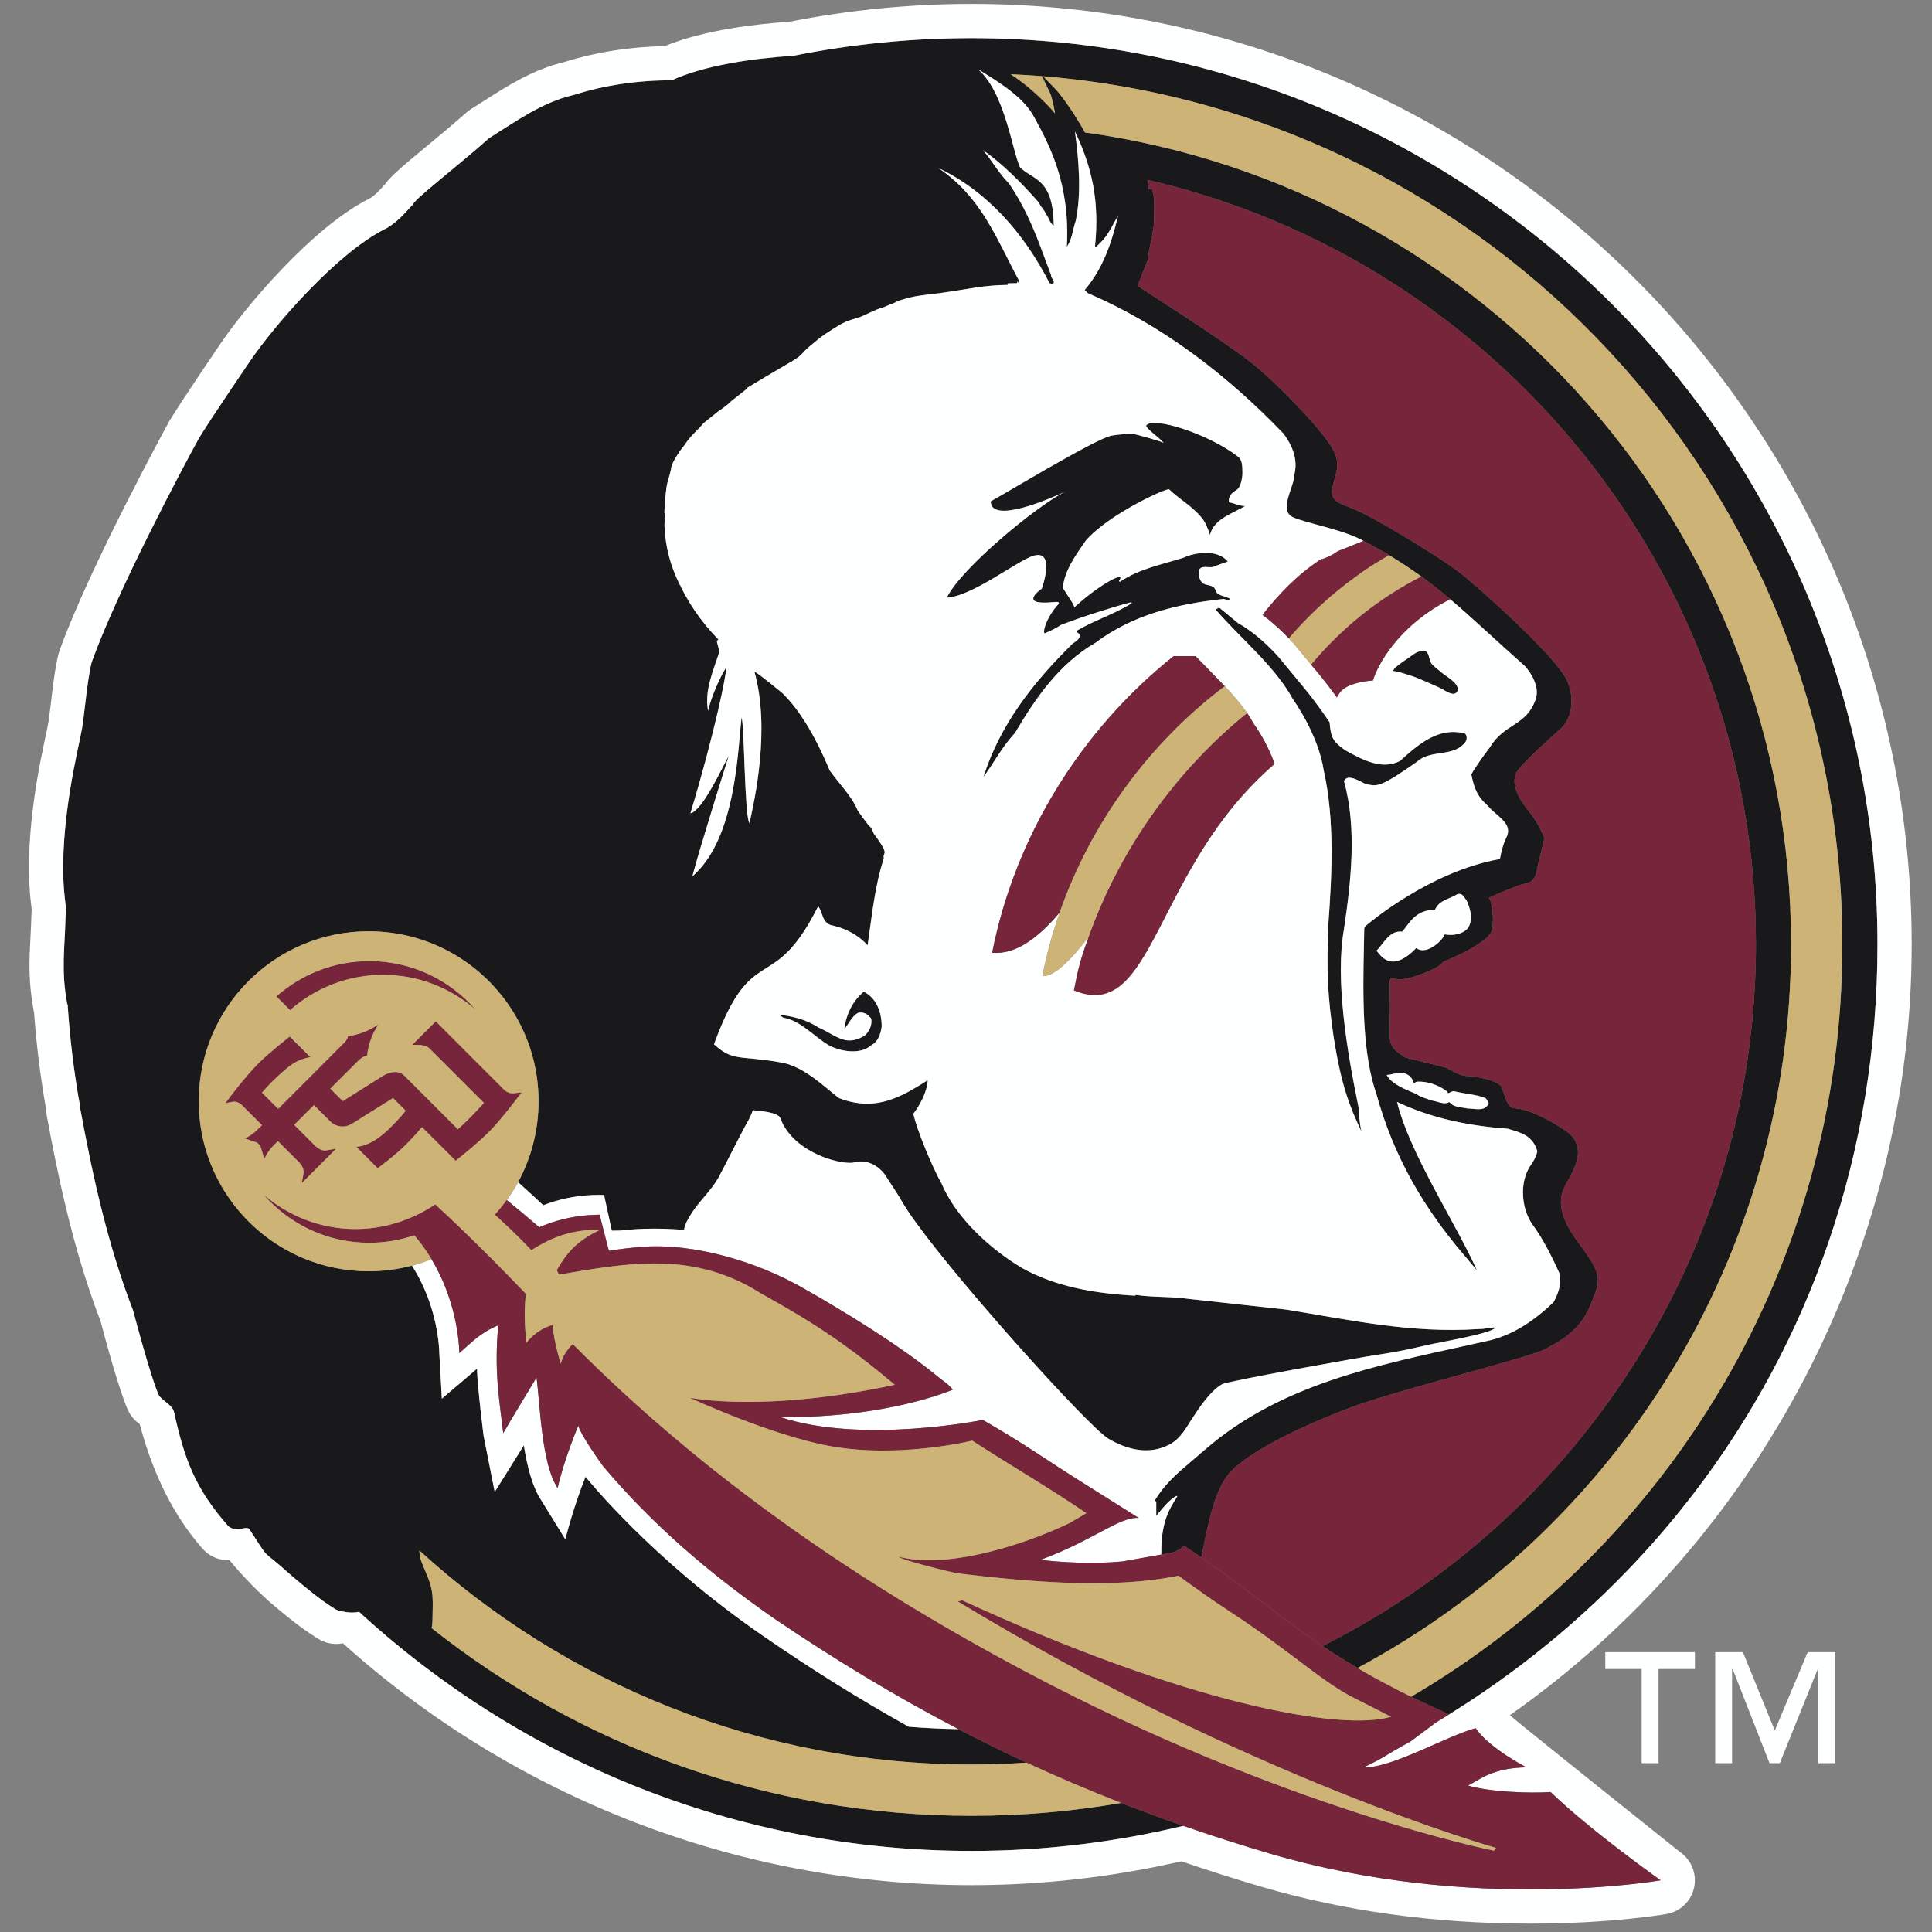 <?xml version="1.0" encoding="UTF-8"?>
<svg width="200px" height="200px" viewBox="0 0 200 200" version="1.1" xmlns="http://www.w3.org/2000/svg" xmlns:xlink="http://www.w3.org/1999/xlink">
    <rect x="0" y="0" width="200" height="200" fill="#808080" stroke="none"/>
    <!-- Generator: Sketch 54.1 (76490) - https://sketchapp.com -->
    <title>florida-st</title>
    <desc>Created with Sketch.</desc>
    <g id="florida-st" stroke="none" stroke-width="1" fill="none" fill-rule="evenodd">
        <g id="florida-st_BGL" transform="translate(-0, 0)">
            <g id="florida-st" transform="translate(3, 0)">
                <g id="g10" transform="translate(97.5, 99.625) scale(-1, 1) rotate(-180) translate(-97.5, -99.625) translate(0, 0.115)" fill-rule="nonzero">
                    <g id="g12">
                        <path d="M105.67,189.567 C105.697,189.512 105.724,189.447 105.749,189.379 C105.861,189.083 105.965,188.68 106.055,188.254 C106.116,187.967 106.175,187.672 106.223,187.394 L106.223,187.395 C106.223,187.395 106.223,187.394 106.223,187.392 C105.714,187.997 104.937,188.815 103.825,189.786 C103.132,190.393 102.366,190.957 101.633,191.451 C101.634,191.451 101.634,191.451 101.634,191.451 L101.633,191.453 C102.717,191.405 103.797,191.338 104.872,191.253 L105.67,189.567 Z M148.938,103.043 C148.401,102.409 147.373,102.249 146.548,102.409 C146.358,101.785 144.645,100.178 143.611,100.999 C140.967,98.247 139.859,100.344 139.503,100.714 L139.503,100.715 L139.503,100.715 C140.254,101.489 140.849,102.849 142.162,102.689 C142.952,103.625 143.499,104.909 145.553,104.971 C146.031,106.01 147.103,106.061 147.826,106.553 C148.417,106.766 148.543,106.219 148.83,105.917 C148.9,105.754 148.975,105.565 149.045,105.361 C149.286,104.648 149.443,103.744 148.938,103.043 L148.938,103.043 Z M141.157,87.952 C142.298,88.243 143.036,87.973 143.337,87.08 C143.341,87.073 143.342,87.065 143.344,87.059 C143.349,87.036 143.354,87.016 143.358,86.993 C143.477,87.064 143.597,87.151 143.713,87.16 C144.723,87.215 145.795,86.855 146.66,86.252 C146.719,86.21 146.767,86.164 146.809,86.112 C146.852,86.06 146.887,86.007 146.927,85.953 C147.12,86.054 147.376,86.207 147.516,86.172 C148.612,85.902 149.858,85.834 150.738,85.47 C150.91,85.397 150.975,85.086 151.113,84.964 L151.113,84.964 L151.113,84.964 C150.78,84.005 149.708,84.38 148.925,84.388 C148.292,84.522 147.456,84.493 147.033,85.057 C146.514,84.726 145.801,85.135 145.211,85.214 C144.622,85.434 144.032,85.567 143.64,85.88 C143.642,85.878 143.644,85.876 143.644,85.876 L143.644,85.876 L143.644,85.875 C142.766,86.261 141.55,86.688 140.865,87.427 C140.74,87.56 140.632,87.704 140.547,87.858 C140.849,87.877 140.935,87.893 141.157,87.952 L141.157,87.952 Z M97.572,195.188 C91.264,195.188 85.101,194.557 79.137,193.362 C74.943,193.1 69.876,192.37 66.548,190.825 C62.962,190.825 59.544,190.313 56.372,189.301 C53.136,188.56 50.443,186.593 47.635,184.839 C44.431,181.981 39.541,178.23 39.804,177.998 C39.491,177.835 38.386,176.195 36.843,175.421 C31.947,172.973 25.506,165.626 22.801,161.632 C22.801,161.632 18.956,155.999 17.6,153.783 C16.103,151.065 9.226,138.198 6.483,130.561 C5.956,128.421 5.724,124.651 5.392,123.224 C5.187,121.955 3.095,113.85 3.625,106.99 C3.709,105.907 3.875,105.262 3.793,104.451 C3.71,100.915 3.295,98.695 3.973,95.126 C3.973,95.126 3.973,95.127 3.973,95.129 C3.981,95.159 3.988,95.188 3.996,95.216 C3.996,95.214 3.996,95.212 3.996,95.211 C4.231,91.597 4.668,88.033 5.301,84.54 C5.306,84.477 5.306,84.412 5.309,84.348 C6.632,77.175 8.201,70.115 10.777,63.474 C10.777,63.474 12.611,56.464 13.471,54.629 C14.232,53.798 14.86,53.695 15.041,52.85 C16.116,47.96 17.269,44.976 20.622,41.159 C20.96,40.885 21.285,40.822 21.585,40.834 C21.933,40.847 22.246,40.96 22.502,40.956 C22.61,40.954 22.709,40.932 22.795,40.87 C25.184,37.232 23.646,39.211 27.265,35.952 C28.734,34.714 30.206,33.472 31.808,32.496 C31.963,32.414 32.746,32.206 33.478,32.205 C33.723,32.205 33.961,32.225 34.169,32.284 L34.169,32.284 C50.876,16.92 73.148,7.526 97.572,7.526 L97.574,7.526 C105.122,7.526 112.462,8.43 119.499,10.123 C117.308,10.883 115.165,11.673 113.058,12.495 C108.028,11.624 102.853,11.164 97.574,11.164 L97.574,11.164 L97.572,11.164 C76.461,11.164 57.044,18.429 41.681,30.591 C41.74,30.871 41.773,31.177 41.773,31.568 C41.773,32.333 41.831,33.128 41.773,33.889 C41.658,35.352 41.068,36.267 40.595,37.564 C40.474,37.897 40.423,38.263 40.407,38.637 C40.409,38.637 40.409,38.637 40.409,38.637 L40.409,38.637 C55.488,24.871 75.55,16.474 97.574,16.474 C99.488,16.474 101.382,16.543 103.266,16.668 C100.885,17.772 98.539,18.925 96.218,20.134 C94.492,20.164 92.777,20.245 91.076,20.382 C86.022,23.195 81.016,26.315 75.956,29.811 C64.309,37.842 57.685,46.187 57.613,46.26 C56.371,43.183 55.52,39.788 55.52,39.788 L55.518,39.79 L55.518,39.788 L53.019,43.84 C52.075,45.271 51.575,47.35 51.227,49.51 L48.212,44.686 L48.212,44.687 L48.212,44.686 C48.212,44.696 47.06,50.509 47.06,50.509 C47.06,50.509 46.435,55.442 46.376,57.453 C46.323,57.37 42.74,54.348 42.74,54.348 L42.74,54.35 L42.739,54.35 L42.474,59.101 C42.476,59.159 42.442,63.772 39.642,68.115 C38.212,67.738 36.713,67.535 35.163,67.535 C32.735,67.535 30.423,68.028 28.317,68.92 C22.005,71.592 17.575,77.848 17.573,85.135 C17.573,94.851 25.451,102.73 35.163,102.73 C38.503,102.73 41.624,101.799 44.283,100.182 C49.36,97.096 52.751,91.51 52.751,85.134 C52.751,82.101 51.983,79.246 50.631,76.754 C51.714,75.794 52.586,74.985 53.236,74.368 C54.878,75.008 56.544,75.348 58.31,75.426 C58.711,75.441 59.115,75.441 59.529,75.433 L59.529,75.431 L59.531,75.431 L60.332,71.735 C60.62,71.743 60.908,71.749 61.197,71.749 C62.004,71.831 62.816,71.904 63.633,71.928 C65.039,71.975 66.432,71.932 67.811,71.811 C67.884,72.376 68.176,72.89 68.6,73.553 C69.465,74.906 70.651,75.891 71.417,77.311 C72.105,78.591 73.485,81.347 74.177,82.627 C74.452,83.133 74.777,83.646 74.925,84.211 C75.108,84.16 76.96,84.103 77.595,83.613 C77.687,83.544 77.752,83.465 77.785,83.377 C78.035,82.69 78.421,82.087 78.889,81.565 C80.918,79.304 84.504,78.534 85.472,78.811 C86.258,79.037 87.091,78.831 87.774,78.354 C87.776,78.354 87.78,78.351 87.781,78.351 C87.848,78.304 87.911,78.255 87.974,78.204 C88.299,77.941 88.582,77.614 88.797,77.244 C89.047,76.813 89.777,75.804 90.396,74.716 C92.984,70.188 105.721,55.782 110.326,51.401 C110.483,51.253 110.628,51.116 110.764,50.993 C110.771,50.986 110.779,50.979 110.786,50.973 C111.212,50.584 111.54,50.318 111.745,50.198 C113.699,49.053 115.923,48.49 118.039,49.584 C119.313,50.242 119.866,51.509 120.639,52.634 C120.933,53.063 121.211,53.5 121.532,53.911 C122.083,54.622 122.719,55.376 123.502,55.838 C124.041,56.159 138.083,58.672 139.712,58.906 C141.651,59.182 143.09,59.514 144.62,59.866 C146.296,60.252 150.906,60.987 151.759,61.635 C151.724,61.748 151.59,61.715 151.508,61.715 L150.908,61.625 C150.388,61.544 150.574,61.586 150.007,61.55 C143.019,61.089 136.61,62.527 130.148,63.568 L120.055,64.675 C118.287,64.94 116.237,64.822 114.587,65.089 L114.505,65.006 C110.307,65.237 106.294,65.932 102.811,67.865 C101.075,68.906 99.357,70.224 97.89,71.717 C96.422,73.212 95.205,74.881 94.47,76.624 C93.611,78.094 91.897,82.157 91.552,83.841 C91.552,83.841 92.924,85.558 93.045,87.32 C90.619,85.77 88.367,84.487 85.491,84.997 C84.958,85.092 84.403,85.247 83.822,85.474 C82.924,86.187 81.958,87.051 80.915,87.771 C79.926,88.456 78.866,89.006 77.732,89.17 C73.471,89.913 72.918,89.223 70.914,91.03 L70.914,91.03 C74.893,101.959 76.97,95.871 81.696,105.319 L81.696,105.317 L81.696,105.318 C82.066,104.862 82.08,104.224 82.434,103.771 C82.557,103.615 82.719,103.481 82.951,103.385 C84.222,103.11 85.392,102.608 86.397,101.698 C86.527,101.581 86.653,101.453 86.778,101.321 C86.792,101.309 86.803,101.297 86.815,101.284 C87.263,104.327 87.558,107.451 88.5,110.294 C88.382,110.592 88.675,110.81 88.552,111.056 C88.505,111.315 88.162,111.846 87.872,112.261 C87.646,112.584 87.453,112.837 87.453,112.837 L87.453,112.837 L87.453,112.838 C87.453,112.838 87.4,112.981 87.326,113.143 C87.328,113.146 87.33,113.148 87.33,113.152 L87.308,113.185 C87.251,113.308 87.183,113.434 87.12,113.509 C87.118,113.511 87.118,113.511 87.116,113.512 C87.097,113.535 87.076,113.555 87.057,113.565 C86.898,113.654 85.855,115.134 85.795,115.218 C85.174,116.737 83.867,117.991 82.951,119.302 C82.946,119.289 82.942,119.278 82.939,119.266 C82.939,119.266 82.939,119.266 82.937,119.266 L82.937,119.266 C81.183,123.491 79.551,125.71 78.57,126.783 C78.56,126.795 78.55,126.806 78.538,126.817 C78.48,126.881 78.423,126.941 78.37,126.995 C78.313,127.055 78.258,127.111 78.207,127.16 C78.201,127.165 78.197,127.171 78.192,127.174 L78.192,127.175 C78.181,127.185 78.173,127.196 78.163,127.205 C78.08,127.302 77.992,127.392 77.895,127.466 C77.895,127.466 75.523,129.423 75.092,129.619 C76.774,123.656 75.097,116.22 74.584,113.921 L74.584,113.922 L74.582,113.921 C74.071,114.617 74.066,124.008 73.768,124.879 C73.368,121.564 73.225,112.329 68.674,108.417 C68.674,108.419 68.674,108.419 68.674,108.419 C68.674,108.419 68.674,108.419 68.672,108.419 C69.4,111.241 72.401,120.77 72.44,120.897 C71.912,119.995 69.741,115.195 68.471,114.939 L68.472,114.941 C68.471,114.941 68.471,114.941 68.471,114.941 C70.953,123.134 72.245,129.485 72.18,130.058 C71.454,128.886 70.588,126.911 70.304,125.542 C70.304,125.542 70.304,125.544 70.303,125.546 C70.303,125.544 70.303,125.544 70.303,125.542 C69.892,127.639 70.851,129.723 71.477,131.688 L71.202,132.748 C71.269,132.845 71.326,132.914 71.365,132.935 C70.933,133.379 70.507,133.853 70.101,134.346 C70.005,134.463 69.913,134.585 69.82,134.704 C69.715,134.837 69.608,134.967 69.508,135.101 C69.507,135.101 69.507,135.103 69.505,135.103 C69.315,135.357 69.13,135.614 68.952,135.873 C68.938,135.896 68.924,135.916 68.91,135.938 C68.877,135.995 68.842,136.051 68.805,136.103 C68.641,136.351 68.474,136.6 68.326,136.85 C68.002,137.391 67.713,137.92 67.449,138.444 C67.456,138.46 67.464,138.475 67.471,138.489 L67.388,138.575 C67.386,138.576 67.386,138.58 67.384,138.581 C67.361,138.622 67.343,138.663 67.319,138.702 C66.41,140.581 65.882,142.448 65.785,144.724 C65.785,144.998 65.829,145.305 65.785,145.466 C65.937,145.597 65.85,145.81 65.869,145.978 C65.839,146.02 65.807,146.04 65.777,146.051 L65.777,146.052 L65.775,146.052 C65.799,146.857 65.867,147.712 65.988,148.639 C66.013,148.866 66.067,149.075 66.118,149.273 C66.279,149.812 66.445,150.355 66.513,150.882 C66.548,150.967 66.583,151.054 66.62,151.137 C66.848,151.664 67.05,151.931 67.363,152.416 C67.541,152.688 67.777,152.913 67.954,153.192 C68.485,154.034 69.209,154.566 69.823,155.322 L69.825,155.323 C70.336,155.746 70.854,156.159 71.374,156.568 C71.595,156.722 71.794,156.859 71.929,156.953 C72.265,157.19 72.492,157.404 72.69,157.601 C73.256,158.042 73.821,158.485 74.377,158.937 C74.382,158.961 74.37,158.978 74.363,158.997 C75.06,159.42 76.659,160.382 78.821,161.643 L79.003,161.715 C78.993,161.721 78.983,161.726 78.973,161.731 L78.973,161.731 L78.973,161.731 C80.205,162.459 79.795,162.434 80.893,163.351 C80.988,163.429 81.066,163.494 81.147,163.56 C81.158,163.562 81.171,163.563 81.183,163.564 L81.17,163.579 L81.17,163.579 L81.168,163.58 C81.953,164.237 82.141,164.383 83.173,165.04 C84.397,165.822 84.61,165.887 85.964,166.29 C86.362,166.408 87.778,167.18 88.352,167.282 C88.309,167.258 88.734,167.439 89.185,167.632 C89.383,167.686 89.584,167.773 89.784,167.887 C90.031,167.992 90.204,168.064 90.195,168.054 L90.195,168.054 C91.77,168.55 92.321,168.539 94.119,168.773 L94.301,168.788 L94.314,168.798 C94.383,168.808 94.453,168.817 94.527,168.827 C97.164,169.189 98.874,169.624 101.337,169.642 C101.317,169.67 101.304,169.693 101.294,169.712 C101.231,169.851 101.463,169.793 102.283,169.828 C102.328,169.831 102.32,169.909 102.271,170.04 C102.316,169.984 102.357,169.928 102.404,169.873 C102.42,169.901 102.459,169.943 102.533,170.003 C100.089,174.548 98.61,178.721 94.136,181.745 C94.139,181.745 94.141,181.743 94.144,181.742 C94.141,181.743 94.137,181.745 94.136,181.746 C99.258,179.299 103.035,174.927 105.647,169.818 C105.78,169.838 105.845,169.67 105.994,169.721 C106.167,169.922 106.078,170.077 105.972,170.235 C105.947,170.274 105.921,170.312 105.896,170.351 C105.841,170.443 105.798,170.539 105.812,170.649 C105.416,171.696 105.061,172.677 104.701,173.622 C103.845,175.862 102.965,177.898 101.455,180.142 C100.38,181.215 99.619,182.604 98.764,183.595 L98.764,183.594 C98.764,183.594 98.764,183.596 98.762,183.596 C100.842,182.126 102.841,180.11 104.574,178.125 C104.576,178.125 104.576,178.124 104.576,178.124 L104.576,178.124 C104.589,178.075 104.61,178.028 104.632,177.981 C104.793,177.654 105.136,177.382 105.235,177.035 C105.366,176.886 105.458,176.71 105.542,176.532 C105.562,176.495 105.579,176.458 105.597,176.42 C105.721,176.165 105.845,175.923 106.08,175.778 C106.066,177.614 105.766,178.736 105.324,179.488 C104.587,180.742 103.46,180.977 102.601,181.802 C102.54,181.923 102.479,182.076 102.418,182.25 C101.978,183.482 101.493,185.929 100.621,188.167 C100.028,189.7 99.251,191.134 98.184,192.012 C98.185,192.011 98.185,192.011 98.187,192.01 C98.185,192.011 98.185,192.012 98.184,192.013 C100.19,190.752 102.916,189.167 104.044,187.029 C104.452,186.262 105.054,185.211 105.644,183.858 C106.694,181.443 107.697,178.062 107.435,173.583 C107.996,174.375 108.044,175.367 108.359,176.275 C108.97,179.2 108.672,182.605 108.276,185.53 C108.277,185.529 108.277,185.529 108.277,185.529 L108.277,185.529 C110.077,181.745 110.819,178.276 110.356,173.648 L110.439,173.566 C111.726,174.658 111.944,175.483 112.736,176.788 C112.736,176.787 112.736,176.786 112.735,176.784 C112.736,176.785 112.736,176.786 112.736,176.787 C112.076,174.026 111.2,171.348 109.285,169.118 L109.615,168.788 C117.064,165.583 123.805,160.557 129.885,154.225 C130.158,153.848 130.408,153.453 130.61,153.038 C131.052,152.127 131.265,151.122 130.993,150.01 C130.993,148.95 129.828,147.108 130.314,146.096 C130.406,145.909 130.553,145.749 130.774,145.629 C131.965,145.018 136.044,144.329 138.096,143.169 C138.267,143.082 138.423,142.995 138.588,142.907 C138.758,142.816 138.931,142.726 139.099,142.635 C139.105,142.632 139.111,142.629 139.117,142.625 C139.305,142.522 139.482,142.421 139.664,142.318 C139.766,142.261 139.871,142.204 139.97,142.147 C139.972,142.146 139.975,142.146 139.977,142.144 C139.986,142.139 139.994,142.133 140.004,142.129 C140.168,142.034 140.33,141.94 140.491,141.846 C140.624,141.767 140.756,141.688 140.889,141.609 C141.139,141.457 141.385,141.307 141.626,141.155 C141.744,141.08 141.863,141.007 141.977,140.933 C142.136,140.831 142.293,140.729 142.447,140.628 C142.476,140.608 142.504,140.591 142.532,140.572 C142.726,140.446 142.914,140.319 143.1,140.192 C143.111,140.184 143.121,140.178 143.13,140.171 L143.13,140.171 C143.132,140.171 143.132,140.171 143.132,140.171 C143.133,140.169 143.137,140.168 143.139,140.165 C143.431,139.966 143.713,139.765 143.996,139.563 C144.013,139.55 144.032,139.536 144.049,139.524 C144.334,139.317 144.617,139.109 144.893,138.899 C144.899,138.896 144.908,138.892 144.912,138.887 C144.955,138.856 144.995,138.823 145.036,138.791 C145.355,138.547 145.672,138.301 145.984,138.049 C146.044,138.001 146.104,137.951 146.165,137.901 C146.487,137.641 146.807,137.376 147.125,137.108 L147.125,137.108 L147.125,137.106 C149.504,135.097 151.828,132.857 154.879,130.16 L154.879,130.16 C154.879,130.158 154.879,130.158 154.879,130.158 C154.905,130.13 154.934,130.096 154.966,130.06 C154.968,130.057 154.969,130.055 154.972,130.051 C154.976,130.045 154.983,130.035 154.99,130.028 C155.391,129.545 156.07,128.56 156.087,127.515 C156.09,127.249 156.053,126.98 155.958,126.714 C154.999,123.969 152.742,124.28 151.239,121.786 C150.513,120.851 149.502,119.369 149.312,118.969 C149.752,116.611 150.562,116.237 151.104,115.617 C151.741,114.882 152.766,114.319 153.043,113.525 C153.136,113.26 153.146,112.97 153.03,112.639 C152.65,111.879 152.418,111.07 152.269,110.209 C144.848,108.899 138.393,103.302 138.393,103.302 L138.227,103.052 C138.139,98.193 137.865,92.006 139.049,87.344 C139.178,86.84 139.319,86.348 139.484,85.883 C139.708,85.07 139.954,84.273 140.221,83.491 C141.268,80.422 142.646,77.566 144.388,74.817 C145.382,73.251 146.493,71.717 147.728,70.198 L149.907,67.608 C148.514,70.708 146.135,74.668 144.228,78.504 C143.78,79.406 143.358,80.3 142.98,81.178 C142.394,82.537 141.916,83.85 141.618,85.067 C145.173,83.38 148.964,82.59 153.077,82.291 C154.529,81.878 155.671,81.55 156.134,79.979 L156.134,79.979 L156.134,79.979 C156.053,79.385 155.721,78.889 155.375,78.392 C154.301,76.689 154.484,74.146 155.556,72.491 C155.683,72.318 155.807,72.141 155.927,71.967 C155.946,71.936 155.969,71.907 155.988,71.88 C155.993,71.87 155.996,71.865 156.002,71.859 C156.968,70.421 157.71,68.908 158.415,67.368 C158.436,67.282 158.448,67.199 158.463,67.114 C158.642,66.088 158.263,65.152 157.821,64.329 C155.754,62.36 153.493,60.838 150.831,60.293 C141.202,58.131 131.339,56.442 123.327,50.361 C122.188,49.497 121.098,48.5 120.001,47.58 C118.932,46.68 117.885,45.73 117.064,44.593 C116.899,44.367 116.713,44.088 116.531,43.789 L116.629,43.728 L116.694,43.69 L116.694,43.69 L116.694,43.69 L116.694,42.213 C117.344,42.967 117.928,43.814 118.797,44.288 C118.82,44.262 118.845,44.237 118.863,44.208 C118.61,43.812 118.362,43.414 118.147,43 C117.362,41.477 117.189,39.865 117.22,38.211 L117.853,38.324 C117.987,38.338 118.109,38.359 118.223,38.383 C119.151,38.584 119.544,39.137 119.544,39.137 L119.544,39.137 L119.544,39.137 C120.183,38.716 120.788,38.303 121.375,37.901 L121.372,37.935 C122.002,41.141 122.721,45.1 124.476,46.867 C124.48,46.869 124.482,46.87 124.483,46.873 C126.34,48.733 130.543,50.993 136.315,53.239 C141.511,55.257 155.671,58.629 157.103,59.549 C157.736,59.957 160.447,61.016 161.631,64.011 L161.788,64.401 C162.743,66.782 162.887,67.145 160.285,70.651 C157.873,73.901 158.63,75.543 158.994,76.331 C159.016,76.381 159.041,76.432 159.059,76.473 C159.104,76.581 159.186,76.72 159.301,76.914 C160.014,78.138 160.607,79.467 160.241,80.631 C160.217,80.704 160.186,80.774 160.156,80.843 C160.142,80.877 160.132,80.911 160.115,80.944 C159.918,81.355 159.582,81.74 159.066,82.089 C156.952,83.524 155.152,84.226 154.215,84.36 C154.177,84.365 154.138,84.372 154.101,84.375 C154.057,84.38 154.026,84.383 153.987,84.386 C153.709,84.417 153.55,84.441 153.44,84.512 C153.264,84.627 153.133,84.82 153.019,85.054 C153.018,85.061 153.014,85.067 153.013,85.07 C152.994,85.113 152.973,85.155 152.955,85.198 C152.903,85.32 152.855,85.45 152.809,85.584 C152.803,85.597 152.8,85.609 152.795,85.623 C152.762,85.718 152.73,85.81 152.698,85.905 C152.595,86.207 152.489,86.505 152.352,86.749 C152.247,86.853 152.098,86.952 151.924,87.043 C151.148,87.443 149.807,87.693 149.049,87.743 C148.956,87.75 148.867,87.754 148.793,87.754 C148.649,87.754 148.49,87.785 148.327,87.834 C148.322,87.835 148.321,87.835 148.318,87.837 C148.278,87.848 148.237,87.864 148.198,87.877 C148.181,87.883 148.164,87.887 148.15,87.893 C148.132,87.899 148.118,87.905 148.103,87.912 C147.438,88.165 146.756,88.641 146.613,88.631 L142.469,89.667 C141.505,90.286 141.094,90.666 140.935,91.263 C140.925,91.298 140.92,91.337 140.912,91.373 C140.903,91.414 140.892,91.453 140.886,91.496 C140.793,92.073 140.864,92.858 140.886,94.157 C140.931,97.028 140.727,97.641 140.998,97.874 C140.998,97.874 141.819,97.639 142.803,97.863 C143.75,98.079 146.178,99.006 146.389,99.565 C146.389,99.565 151.278,101.467 151.484,102.96 C151.685,104.393 151.372,105.622 151.299,105.878 C151.289,105.909 151.284,105.928 151.282,105.929 L151.142,106.2 L151.142,106.2 L151.142,106.2 L151.421,106.326 C151.697,106.448 154.151,107.53 154.743,107.632 C155.333,107.73 155.886,107.906 156.083,108.976 C156.206,109.646 156.419,110.496 156.589,111.184 C156.712,111.676 156.849,112.232 156.859,112.36 C156.808,112.601 156.183,114.013 155.425,114.948 C154.924,115.568 153.799,116.956 153.778,118.243 C153.769,118.672 153.885,119.087 154.184,119.461 C155.205,120.725 158.009,123.212 158.56,123.695 C159.875,124.857 160.034,127.337 159.026,129.043 C158.7,129.598 158.141,130.305 157.443,131.092 C154.95,133.904 150.658,137.748 148.596,139.473 C146.358,141.337 139.826,145.162 138.063,146.021 C137.797,146.148 137.536,146.267 137.282,146.382 C136.324,146.817 135.403,146.99 135.044,147.59 C134.88,147.862 134.832,148.223 134.951,148.737 C135.017,149.04 135.092,149.309 135.165,149.568 C135.446,150.588 135.647,151.303 135.053,152.476 C134.968,152.643 134.868,152.819 134.748,153.008 C133.492,154.993 129.28,159.4 126.558,161.576 C123.9,163.705 114.761,169.536 114.761,169.536 L114.761,169.536 L114.759,169.536 L115.81,172.21 C115.865,172.405 115.899,172.78 115.878,172.78 C116.042,173.602 116.304,174.802 116.385,175.502 C116.413,175.502 116.449,175.794 116.439,175.866 C116.437,175.876 116.436,175.881 116.433,175.881 L116.433,175.881 C116.433,175.881 116.433,175.883 116.431,175.883 C116.5,176.83 116.512,177.945 116.471,178.629 C116.436,178.849 116.386,179.069 116.331,179.288 C116.308,179.379 116.288,179.47 116.259,179.561 L115.932,179.534 C115.932,179.537 115.932,179.54 115.932,179.544 C115.93,179.569 115.926,179.594 115.923,179.618 C115.903,179.951 115.853,180.248 115.786,180.514 C151.817,172.218 178.775,139.89 178.775,101.358 L178.775,101.358 L178.775,101.358 C178.775,80.009 170.487,60.569 156.982,46.053 C150.415,38.997 142.612,33.114 133.919,28.742 C133.918,28.74 133.918,28.738 133.916,28.736 C135.034,27.984 136.221,27.231 137.528,26.464 C164.237,40.758 182.41,68.932 182.41,101.358 C182.41,144.249 150.611,179.704 109.315,185.425 C109.315,185.425 109.313,185.426 109.313,185.427 L109.313,185.427 C109.18,185.667 109.038,185.911 108.894,186.158 C107.993,187.677 106.91,189.235 106.223,189.951 L104.984,191.241 L104.984,191.241 L104.982,191.242 C151.302,187.471 187.718,148.67 187.718,101.358 L187.718,101.358 L187.718,101.357 C187.718,68.155 169.784,39.148 143.082,23.491 C144.251,22.918 145.654,22.265 147.016,21.662 C147.016,21.662 147.116,21.725 147.278,21.827 C147.806,22.158 148.331,22.492 148.852,22.833 C149.07,22.975 149.288,23.115 149.507,23.26 C150.343,23.817 151.171,24.385 151.989,24.967 C153.496,26.037 154.968,27.148 156.404,28.296 C157.078,28.834 157.742,29.383 158.4,29.938 C159.056,30.494 159.705,31.058 160.347,31.629 C161.248,32.435 162.133,33.254 163.001,34.091 C163.868,34.927 164.719,35.781 165.554,36.647 C166.561,37.697 167.545,38.767 168.501,39.861 C169.846,41.397 171.139,42.977 172.38,44.6 C184.37,60.271 191.356,79.788 191.356,101.357 L191.356,101.358 C191.356,153.095 149.285,195.188 97.572,195.188 L97.572,195.188 Z" id="path14" fill="#19191B"></path>
                        <path d="M86.505,91.929 C85.877,91.535 85.084,91.284 84.31,91.516 C83.385,91.8 82.608,92.408 81.716,92.773 C80.492,93.599 79.056,93.929 77.584,94.113 L78.098,93.781 C79.912,93.467 81.22,91.863 82.805,90.923 C83.995,90.293 86.044,89.913 87.183,90.923 C87.926,91.317 88.156,92.094 88.274,92.856 C88.274,94.326 87.762,95.798 86.422,96.476 C85.268,95.533 84.573,94.096 84.408,92.606 C84.888,93.17 85.134,93.881 85.829,94.295 C86.422,94.41 86.82,94.146 87.183,93.699 C87.299,93.072 87.035,92.393 86.505,91.929" id="path16" fill="#19191B"></path>
                        <path d="M145.994,127.957 C146.437,127.76 146.864,127.397 147.354,127.317 C147.578,127.28 147.815,127.396 147.883,127.634 C148.107,128.414 146.66,129.118 146.178,129.559 C145.834,129.884 145.391,130.127 145.13,130.533 C144.933,130.845 144.941,131.661 144.507,131.742 C143.974,131.84 143.464,131.524 143.06,131.213 C142.684,130.925 142.272,130.687 141.901,130.392 C141.661,130.202 141.243,129.967 141.22,129.622 C141.234,129.82 143.447,129.06 143.615,128.993 C144.413,128.665 145.205,128.309 145.994,127.957" id="path18" fill="#19191B"></path>
                        <path d="M108.031,132.507 C103.885,128.418 100.524,124.111 98.802,118.697 C99.896,120.166 100.737,121.842 102.063,123.246 C104.152,126.798 106.637,130.427 110.394,132.59 C114.242,135.483 118.834,136.622 123.694,137.133 C123.873,137.034 124.253,136.986 124.351,137.133 C123.971,137.394 123.485,137.4 123.106,137.651 C123.005,137.718 122.951,137.78 122.916,137.842 C122.845,137.968 122.849,138.096 122.709,138.267 C122.398,138.641 121.801,138.487 121.457,138.82 C121.175,139.09 121.008,139.682 121.113,140.06 C121.295,140.698 122.094,140.307 122.597,140.449 C122.761,140.533 124.105,141.002 124.105,141.002 C122.907,142.458 120.304,141.812 119.561,141.415 C117.299,140.704 114.92,140.258 112.92,138.903 L112.838,138.987 C113.717,140.226 110.595,138.498 108.204,136.248 C108.221,136.499 107.891,136.919 107.023,138.279 C107.19,140.048 108.33,141.635 109.387,143.156 C111.813,145.982 118.111,148.79 118.043,148.462 C119.084,147.453 120.403,146.76 121.413,145.518 C121.845,144.987 122.039,144.399 122.256,143.761 C122.677,145.48 124.693,145.985 125.955,146.792 C125.691,146.623 124.558,147.105 124.206,147.151 C124.177,147.844 124.519,148.113 125.021,148.425 C125.459,148.695 125.628,149.75 125.619,150.205 C125.605,150.772 125.628,151.5 125.186,151.845 C122.121,154.23 116.324,156.064 115.659,155.092 C115.506,154.867 117.071,153.793 117.479,153.265 C117.357,153.423 114.601,154.183 114.365,154.197 C113.596,154.238 112.82,154.162 112.062,154.037 C110.473,153.773 100.354,147.626 99.558,147.239 C99.591,144.776 106.075,147.677 107.271,148.24 C104.331,146.787 96.436,140.269 95.013,137.261 C97.69,137.417 102.324,141.109 103.982,141.601 C106.32,142.296 104.844,138.197 104.844,138.197 C104.844,138.197 102.21,136.416 106.071,136.805 C107.019,136.901 106.51,136.593 106.064,135.986 C105.31,134.96 104.903,133.717 105.148,133.568 C105.904,133.891 106.445,134.178 106.82,134.435 C108.754,135.201 112.273,136.321 114.094,136.788 L114.177,136.705 C112.343,135.548 110.311,134.937 108.461,133.846 L108.461,133.682 C109.2,133.342 108.542,132.838 108.031,132.507" id="path20" fill="#19191B"></path>
                        <path d="M138.468,117.944 C139.581,117.776 139.719,117.484 143.699,120.286 C145.121,121.608 147.549,120.685 148.739,122.386 C148.884,122.65 148.87,123.127 148.573,123.229 C145.931,123.855 143.943,122.188 141.931,120.369 C140.046,119.363 137.961,120.536 136.273,121.461 C134.933,122.386 134.77,122.847 134.64,124.366 C133.066,126.731 131.424,128.622 131.424,128.622 L129.407,131.07 C127.119,133.647 125.193,134.606 125.193,134.606 L123.346,136.128 C123.181,136.343 122.93,136.062 122.849,136.029 C125.459,133.004 128.978,130.178 130.828,126.773 C130.828,126.773 133.461,123.162 134.033,119.369 C135.171,114.261 134.89,108.661 134.51,103.456 C134.308,98.63 134.445,96.002 135.041,91.888 C135.843,86.78 136.697,84.597 137.98,81.913 C137.719,82.674 137.65,84.443 137.65,84.443 C136.444,90.312 135.192,97.721 136.13,102.955 C136.857,107.864 137.487,113.45 136.13,118.276 C136.531,119.188 138.07,118.034 138.468,117.944" id="path22" fill="#19191B"></path>
                        <path d="M128.516,7.235 C125.416,8.15 122.42,9.11 119.501,10.123 C112.462,8.43 105.122,7.526 97.574,7.526 L97.574,7.526 L97.572,7.526 C73.148,7.526 50.876,16.92 34.169,32.284 C33.961,32.225 33.723,32.205 33.478,32.205 C32.746,32.206 31.963,32.414 31.808,32.496 C30.206,33.472 28.734,34.714 27.265,35.952 C23.646,39.211 25.184,37.232 22.795,40.87 C22.709,40.932 22.61,40.954 22.502,40.956 C22.246,40.96 21.933,40.847 21.585,40.834 C21.285,40.822 20.96,40.885 20.622,41.159 C17.269,44.976 16.116,47.96 15.041,52.85 C14.86,53.695 14.232,53.798 13.471,54.629 C12.611,56.464 10.777,63.474 10.777,63.474 C8.201,70.115 6.632,77.175 5.309,84.348 C5.306,84.412 5.306,84.477 5.301,84.54 C4.668,88.033 4.231,91.597 3.996,95.211 C3.99,95.183 3.981,95.153 3.975,95.124 C3.975,95.126 3.973,95.127 3.973,95.129 C3.973,95.127 3.973,95.126 3.973,95.126 C3.295,98.695 3.71,100.915 3.793,104.451 C3.875,105.262 3.709,105.907 3.625,106.99 C3.095,113.85 5.187,121.955 5.392,123.224 C5.724,124.651 5.956,128.421 6.483,130.561 C9.226,138.198 16.103,151.065 17.6,153.783 C18.956,155.999 22.801,161.632 22.801,161.632 C25.506,165.626 31.947,172.973 36.843,175.421 C38.386,176.195 39.491,177.835 39.804,177.998 C39.541,178.23 44.431,181.981 47.635,184.839 C50.443,186.593 53.136,188.56 56.372,189.301 C59.544,190.313 62.962,190.825 66.548,190.825 C69.876,192.37 74.943,193.1 79.137,193.362 C85.101,194.557 91.264,195.188 97.572,195.188 C149.285,195.188 191.356,153.095 191.356,101.358 L191.356,101.357 L191.356,101.357 C191.356,79.788 184.37,60.271 172.38,44.6 C171.139,42.977 169.846,41.397 168.501,39.861 C167.545,38.767 166.561,37.697 165.554,36.647 C164.719,35.781 163.868,34.927 163.001,34.091 C162.133,33.254 161.248,32.435 160.347,31.629 C159.705,31.058 159.056,30.494 158.4,29.938 C157.742,29.383 157.078,28.834 156.404,28.296 C154.968,27.148 153.496,26.037 151.989,24.967 C151.171,24.385 150.343,23.817 149.507,23.26 C149.288,23.115 149.07,22.975 148.852,22.833 C148.331,22.492 147.806,22.158 147.278,21.827 C147.173,21.762 147.07,21.692 146.965,21.627 C146.536,21.36 146.104,21.096 145.671,20.837 L142.997,18.844 C140.487,17.499 140.552,17.316 138.182,16.183 C141.022,16.062 146.852,19.466 149.75,20.233 C151.246,18.098 155.015,16.183 155.015,16.183 C151.459,16.109 150.212,14.918 148.975,14.296 C151.099,13.647 155.326,13.465 157.517,13.627 C161.65,9.62 168.91,4.485 168.91,4.485 C168.91,4.485 149.493,1.074 128.516,7.235 Z M170.956,7.379 C170.884,7.429 154.205,20.755 153.295,21.576 C179.116,39.712 194.897,69.685 194.897,101.357 C194.897,155.048 151.239,198.728 97.574,198.728 C91.274,198.728 84.936,198.108 78.731,196.885 C75.533,196.675 69.965,196.075 65.797,194.358 C62.172,194.292 58.691,193.742 55.435,192.72 C52.172,191.941 49.558,190.27 47.033,188.652 C46.61,188.382 46.187,188.111 45.76,187.845 C45.591,187.739 45.429,187.617 45.277,187.483 C44.036,186.376 42.495,185.098 41.136,183.971 C38.798,182.033 37.548,180.996 36.902,180.12 C36.826,180.037 36.752,179.954 36.676,179.871 C36.322,179.48 35.735,178.826 35.258,178.59 C29.263,175.59 22.302,167.21 19.877,163.63 C19.717,163.397 15.966,157.896 14.582,155.632 C14.553,155.586 14.527,155.539 14.5,155.492 C14.42,155.346 6.297,140.514 3.152,131.757 C3.11,131.643 3.076,131.526 3.045,131.41 C2.695,129.984 2.477,128.13 2.286,126.497 C2.171,125.539 2.044,124.454 1.946,124.023 C1.927,123.95 1.911,123.869 1.899,123.794 C1.873,123.631 1.808,123.338 1.722,122.94 C1.09,119.98 -0.391,113.046 0.097,106.714 C0.129,106.3 0.169,105.941 0.208,105.612 C0.259,105.198 0.287,104.955 0.27,104.813 C0.262,104.72 0.255,104.626 0.254,104.533 C0.236,103.661 0.192,102.874 0.153,102.126 C0.028,99.766 -0.088,97.537 0.495,94.462 C0.503,94.416 0.515,94.37 0.525,94.323 C0.763,91.005 1.181,87.655 1.766,84.343 L1.779,84.099 C1.79,83.967 1.804,83.837 1.828,83.705 C3.024,77.215 4.621,69.614 7.404,62.38 C7.821,60.803 9.36,55.061 10.264,53.125 C10.537,52.543 10.955,52.063 11.46,51.713 C12.876,46.413 15.015,42.178 17.965,38.818 C18.658,38.03 19.635,37.616 20.627,37.616 C20.67,37.616 20.717,37.617 20.762,37.617 C22.176,35.906 23.626,34.461 24.898,33.318 C24.926,33.291 24.974,33.252 25.004,33.224 C26.547,31.924 28.142,30.583 29.969,29.47 C30.541,29.121 31.177,28.952 31.808,28.952 C32.039,28.952 32.27,28.976 32.497,29.021 C50.291,13.008 73.511,3.984 97.574,3.984 C104.838,3.984 112.142,4.813 119.294,6.453 C122.068,5.506 124.768,4.649 127.518,3.837 C136.183,1.292 145.569,0.001 155.415,0.001 C163.762,0.001 169.293,0.957 169.523,0.997 C170.933,1.245 172.054,2.315 172.368,3.71 C172.679,5.107 172.123,6.554 170.956,7.379 L170.956,7.379 Z" id="path24" fill="#FEFFFF"></path>
                        <path d="M135.041,91.888 C134.445,96.002 134.308,98.63 134.51,103.456 C134.89,108.661 135.171,114.261 134.033,119.369 C133.461,123.162 130.828,126.773 130.828,126.773 C128.978,130.178 125.459,133.004 122.849,136.029 C122.93,136.062 123.181,136.343 123.346,136.128 L125.193,134.606 C125.193,134.606 127.119,133.647 129.407,131.07 L131.424,128.622 C131.424,128.622 133.066,126.731 134.64,124.366 C134.77,122.847 134.933,122.386 136.273,121.461 C137.961,120.536 140.046,119.363 141.931,120.369 C143.943,122.188 145.931,123.855 148.573,123.229 C148.87,123.127 148.884,122.65 148.739,122.386 C147.549,120.685 145.121,121.608 143.699,120.286 C139.719,117.484 139.581,117.776 138.468,117.944 C138.07,118.034 136.531,119.188 136.13,118.276 C137.487,113.45 136.857,107.864 136.13,102.955 C135.192,97.721 136.444,90.312 137.65,84.443 C137.65,84.443 137.719,82.674 137.98,81.913 C136.697,84.597 135.843,86.78 135.041,91.888 L135.041,91.888 Z M108.174,96.615 C108.654,99.066 108.845,99.771 109.682,102.123 C107.73,99.614 106.082,98.006 104.908,98.101 C105.345,100.331 105.949,102.524 106.694,104.667 C104.423,101.992 102.146,100.305 99.707,100.502 C102.073,112.548 108.916,123.589 118.5,131.217 L120.763,131.217 C121.254,130.702 121.744,130.202 122.23,129.708 C122.766,129.165 123.287,128.63 123.788,128.102 C124.679,127.16 125.483,126.237 126.1,125.329 C126.292,125.048 126.47,124.767 126.623,124.487 C126.724,124.301 126.837,124.123 126.962,123.952 C127.382,123.367 128.375,121.745 128.943,120.054 C116.326,109.187 116.551,93.126 108.174,96.615 L108.174,96.615 Z M108.461,133.682 L108.461,133.846 C110.311,134.937 112.343,135.548 114.177,136.705 L114.094,136.788 C112.273,136.321 108.754,135.201 106.82,134.435 C106.445,134.178 105.904,133.891 105.148,133.568 C104.903,133.717 105.31,134.96 106.064,135.986 C106.51,136.593 107.019,136.901 106.071,136.805 C102.21,136.416 104.844,138.197 104.844,138.197 C104.844,138.197 106.32,142.296 103.982,141.601 C102.324,141.109 97.69,137.417 95.013,137.261 C96.436,140.269 104.331,146.787 107.271,148.24 C106.075,147.677 99.591,144.776 99.558,147.239 C100.354,147.626 110.473,153.773 112.062,154.037 C112.82,154.162 113.596,154.238 114.365,154.197 C114.601,154.183 117.357,153.423 117.479,153.265 C117.071,153.793 115.506,154.867 115.659,155.092 C116.324,156.064 122.121,154.23 125.186,151.845 C125.628,151.5 125.605,150.772 125.619,150.205 C125.628,149.75 125.459,148.695 125.021,148.425 C124.519,148.113 124.177,147.844 124.206,147.151 C124.558,147.105 125.691,146.623 125.955,146.792 C124.693,145.985 122.677,145.48 122.256,143.761 C122.039,144.399 121.845,144.987 121.413,145.518 C120.403,146.76 119.084,147.453 118.043,148.462 C118.111,148.79 111.813,145.982 109.387,143.156 C108.33,141.635 107.19,140.048 107.023,138.279 C107.891,136.919 108.221,136.499 108.204,136.248 C110.595,138.498 113.717,140.226 112.838,138.987 L112.92,138.903 C114.92,140.258 117.299,140.704 119.561,141.415 C120.304,141.812 122.907,142.458 124.105,141.002 C124.105,141.002 122.761,140.533 122.597,140.449 C122.094,140.307 121.295,140.698 121.113,140.06 C121.008,139.682 121.175,139.09 121.457,138.82 C121.801,138.487 122.398,138.641 122.709,138.267 C122.849,138.096 122.845,137.968 122.916,137.842 C122.951,137.78 123.005,137.718 123.106,137.651 C123.485,137.4 123.971,137.394 124.351,137.133 C124.253,136.986 123.873,137.034 123.694,137.133 C118.834,136.622 114.242,135.483 110.394,132.59 C106.637,130.427 104.152,126.798 102.063,123.246 C100.737,121.842 99.896,120.166 98.802,118.697 C100.524,124.111 103.885,128.418 108.031,132.507 C108.542,132.838 109.2,133.342 108.461,133.682 L108.461,133.682 Z M141.901,130.392 C142.272,130.687 142.684,130.925 143.06,131.213 C143.464,131.524 143.974,131.84 144.507,131.742 C144.941,131.661 144.933,130.845 145.13,130.533 C145.391,130.127 145.834,129.884 146.178,129.559 C146.66,129.118 148.107,128.414 147.883,127.634 C147.815,127.396 147.578,127.28 147.354,127.317 C146.864,127.397 146.437,127.76 145.994,127.957 C145.205,128.309 144.413,128.665 143.615,128.993 C143.447,129.06 141.234,129.82 141.22,129.622 C141.243,129.967 141.661,130.202 141.901,130.392 L141.901,130.392 Z M87.183,90.923 C86.044,89.913 83.995,90.293 82.805,90.923 C81.22,91.863 79.912,93.467 78.098,93.781 L77.584,94.113 C79.056,93.929 80.492,93.599 81.716,92.773 C82.608,92.408 83.385,91.8 84.31,91.516 C85.084,91.284 85.877,91.535 86.505,91.929 C87.035,92.393 87.299,93.072 87.183,93.699 C86.82,94.146 86.422,94.41 85.829,94.295 C85.134,93.881 84.888,93.17 84.408,92.606 C84.573,94.096 85.268,95.533 86.422,96.476 C87.762,95.798 88.274,94.326 88.274,92.856 C88.156,92.094 87.926,91.317 87.183,90.923 L87.183,90.923 Z M157.821,64.329 C158.263,65.152 158.642,66.088 158.463,67.114 C158.448,67.199 158.436,67.282 158.415,67.366 C157.71,68.908 156.968,70.421 156.002,71.859 C155.996,71.865 155.993,71.87 155.988,71.88 C155.969,71.907 155.946,71.936 155.927,71.967 C155.807,72.141 155.683,72.318 155.556,72.491 C154.484,74.146 154.301,76.689 155.375,78.392 C155.721,78.889 156.053,79.385 156.134,79.979 L156.134,79.979 C155.671,81.55 154.529,81.876 153.077,82.291 C148.964,82.589 145.173,83.38 141.618,85.067 C141.916,83.849 142.395,82.537 142.98,81.178 C143.358,80.3 143.78,79.406 144.228,78.504 C146.135,74.668 148.514,70.708 149.907,67.608 C149.908,67.608 149.908,67.608 149.908,67.608 L147.728,70.198 C146.493,71.717 145.382,73.251 144.388,74.817 C142.646,77.566 141.268,80.422 140.221,83.491 C139.954,84.273 139.708,85.07 139.484,85.882 C139.319,86.347 139.178,86.84 139.049,87.344 C137.865,92.006 138.139,98.193 138.227,103.052 L138.393,103.302 C138.393,103.302 144.848,108.899 152.269,110.209 C152.418,111.07 152.65,111.879 153.03,112.639 C153.146,112.97 153.136,113.26 153.043,113.525 C152.766,114.318 151.741,114.881 151.104,115.617 C150.562,116.236 149.752,116.61 149.312,118.969 L149.312,118.969 C149.502,119.369 150.513,120.851 151.239,121.786 C152.742,124.28 154.999,123.969 155.958,126.714 C156.053,126.98 156.09,127.249 156.087,127.515 C156.07,128.56 155.389,129.545 154.99,130.028 C154.983,130.035 154.976,130.045 154.972,130.051 C154.969,130.055 154.968,130.057 154.966,130.06 C154.934,130.096 154.905,130.13 154.879,130.158 C154.879,130.158 154.879,130.158 154.879,130.16 C151.828,132.857 149.504,135.096 147.125,137.105 C141.57,134.298 139.5,130.011 139.132,128.692 C139.132,128.692 136.461,128.552 135.69,127.422 C135.583,127.269 135.489,127.105 135.4,126.938 C134.141,128.676 133.066,129.924 133.038,129.954 L132.725,130.335 L130.972,132.461 C130.786,132.669 130.606,132.858 130.427,133.047 C129.384,134.142 128.434,134.94 127.691,135.485 C129.407,137.66 131.349,139.697 133.733,141.23 C134.221,141.333 134.659,141.569 135.094,141.809 C135.46,142.07 135.423,142.055 135.983,142.278 C136.5,142.485 137.406,142.827 138.147,143.14 C138.299,143.062 138.442,142.984 138.588,142.906 C138.423,142.994 138.267,143.08 138.096,143.168 C136.045,144.327 131.967,145.016 130.774,145.628 C130.553,145.749 130.406,145.907 130.314,146.096 C129.828,147.108 130.993,148.95 130.993,150.01 C131.265,151.122 131.052,152.127 130.61,153.038 C130.408,153.453 130.158,153.847 129.885,154.225 C123.807,160.556 117.066,165.582 109.615,168.786 L109.283,169.118 C109.283,169.118 109.283,169.118 109.285,169.118 C111.2,171.348 112.076,174.026 112.736,176.787 C112.736,176.786 112.736,176.785 112.735,176.784 C111.944,175.479 111.724,174.655 110.439,173.566 L110.356,173.647 L110.356,173.648 C110.819,178.276 110.077,181.745 108.277,185.529 L108.277,185.529 C108.672,182.604 108.972,179.2 108.361,176.273 C108.044,175.364 107.996,174.373 107.435,173.58 C107.435,173.582 107.435,173.582 107.435,173.583 C107.697,178.062 106.694,181.443 105.644,183.858 C105.056,185.211 104.452,186.261 104.046,187.027 C102.918,189.165 100.193,190.748 98.187,192.01 C98.185,192.011 98.185,192.011 98.184,192.012 C99.251,191.134 100.028,189.7 100.621,188.167 C101.493,185.929 101.978,183.483 102.418,182.25 C102.479,182.076 102.54,181.923 102.601,181.802 C103.46,180.977 104.587,180.742 105.324,179.488 C105.766,178.736 106.066,177.614 106.08,175.777 C105.845,175.921 105.721,176.165 105.597,176.42 C105.579,176.458 105.562,176.495 105.542,176.532 C105.458,176.709 105.367,176.884 105.235,177.033 C105.136,177.381 104.793,177.653 104.632,177.981 C104.61,178.028 104.589,178.075 104.576,178.124 L104.576,178.124 C102.843,180.109 100.843,182.124 98.764,183.594 L98.764,183.595 C99.619,182.604 100.38,181.215 101.455,180.142 C102.965,177.898 103.845,175.862 104.701,173.622 C105.061,172.677 105.418,171.696 105.813,170.647 C105.798,170.539 105.841,170.442 105.896,170.351 C105.921,170.312 105.947,170.274 105.972,170.235 C106.078,170.077 106.169,169.922 105.994,169.72 C105.845,169.67 105.78,169.837 105.647,169.818 C103.037,174.923 99.263,179.295 94.144,181.742 C94.141,181.743 94.139,181.745 94.136,181.745 C98.61,178.721 100.089,174.548 102.533,170.003 L102.535,170.002 C102.459,169.941 102.42,169.901 102.404,169.872 C102.359,169.926 102.316,169.983 102.271,170.039 C102.32,169.907 102.33,169.83 102.283,169.827 C101.466,169.793 101.233,169.849 101.294,169.712 C101.304,169.693 101.317,169.67 101.337,169.642 L101.337,169.641 C98.875,169.623 97.165,169.189 94.527,168.826 C94.454,168.816 94.385,168.808 94.316,168.797 L94.302,168.786 L94.119,168.772 C92.323,168.537 91.77,168.549 90.195,168.052 C90.196,168.054 90.195,168.054 90.195,168.054 L90.195,168.054 C90.171,168.048 90.008,167.98 89.784,167.886 C89.584,167.772 89.383,167.685 89.185,167.63 C88.736,167.439 88.311,167.258 88.354,167.281 C87.778,167.179 86.362,166.407 85.966,166.289 C84.61,165.886 84.398,165.82 83.173,165.038 C82.143,164.383 81.954,164.236 81.17,163.579 L81.17,163.579 L81.183,163.564 L81.184,163.563 C81.171,163.562 81.16,163.56 81.147,163.559 C81.066,163.493 80.988,163.427 80.893,163.349 C79.797,162.433 80.205,162.458 78.974,161.731 L78.973,161.731 C78.983,161.726 78.993,161.721 79.003,161.715 C79.004,161.714 79.004,161.714 79.004,161.714 L78.823,161.643 C76.661,160.38 75.061,159.417 74.363,158.996 C74.37,158.977 74.384,158.96 74.379,158.935 C73.822,158.485 73.258,158.042 72.691,157.6 C72.493,157.403 72.265,157.188 71.929,156.951 C71.795,156.858 71.597,156.721 71.374,156.567 C70.856,156.158 70.338,155.745 69.825,155.323 C69.825,155.323 69.825,155.321 69.823,155.321 C69.209,154.565 68.485,154.033 67.954,153.192 C67.777,152.913 67.541,152.686 67.363,152.414 C67.051,151.929 66.848,151.664 66.62,151.136 C66.585,151.054 66.548,150.967 66.513,150.88 C66.445,150.354 66.279,149.81 66.118,149.272 C66.069,149.073 66.013,148.865 65.988,148.636 C65.869,147.711 65.801,146.856 65.777,146.052 L65.777,146.051 C65.807,146.04 65.839,146.02 65.869,145.978 L65.869,145.977 C65.85,145.81 65.937,145.597 65.785,145.464 C65.83,145.304 65.785,144.998 65.785,144.722 C65.882,142.447 66.412,140.58 67.321,138.702 C67.343,138.662 67.363,138.622 67.384,138.581 C67.386,138.58 67.386,138.576 67.388,138.575 L67.471,138.489 L67.471,138.489 C67.464,138.474 67.456,138.46 67.449,138.444 C67.714,137.918 68.004,137.39 68.326,136.849 C68.474,136.599 68.641,136.35 68.807,136.101 C68.842,136.051 68.877,135.995 68.91,135.938 C68.924,135.916 68.938,135.896 68.952,135.873 C69.13,135.614 69.315,135.357 69.505,135.103 C69.507,135.103 69.507,135.101 69.508,135.101 C69.608,134.967 69.715,134.837 69.82,134.704 C69.913,134.585 70.005,134.463 70.101,134.346 C70.507,133.853 70.933,133.379 71.365,132.935 L71.365,132.934 C71.327,132.913 71.269,132.843 71.204,132.748 L71.477,131.687 C70.852,129.723 69.893,127.64 70.303,125.546 C70.304,125.544 70.304,125.543 70.304,125.543 C70.588,126.911 71.454,128.886 72.18,130.058 L72.181,130.06 C72.248,129.499 70.956,123.144 68.472,114.941 L68.471,114.939 C69.741,115.195 71.912,119.995 72.44,120.897 C72.442,120.9 72.443,120.903 72.443,120.903 C72.443,120.903 69.407,111.264 68.674,108.42 C68.674,108.42 68.674,108.419 68.674,108.417 C73.225,112.329 73.368,121.564 73.768,124.879 L73.768,124.879 C74.066,124.019 74.071,114.623 74.584,113.922 L74.584,113.921 C75.097,116.22 76.774,123.656 75.092,129.619 C75.523,129.423 77.895,127.466 77.895,127.466 C77.992,127.392 78.08,127.302 78.163,127.205 C78.173,127.195 78.183,127.185 78.192,127.174 C78.197,127.171 78.201,127.165 78.207,127.16 C78.258,127.111 78.313,127.055 78.37,126.995 C78.423,126.941 78.48,126.881 78.538,126.817 C78.55,126.806 78.56,126.795 78.57,126.783 C79.551,125.71 81.183,123.491 82.937,119.266 C82.939,119.266 82.939,119.266 82.939,119.266 C82.942,119.278 82.946,119.289 82.951,119.302 L82.951,119.302 C83.869,117.991 85.174,116.736 85.797,115.217 C85.855,115.133 86.9,113.654 87.058,113.564 C87.076,113.553 87.097,113.534 87.116,113.512 C87.118,113.511 87.118,113.511 87.12,113.509 C87.185,113.434 87.251,113.308 87.31,113.183 L87.331,113.152 C87.33,113.148 87.33,113.145 87.328,113.143 C87.4,112.983 87.451,112.839 87.453,112.837 L87.453,112.837 C87.453,112.837 87.646,112.584 87.872,112.261 C88.162,111.846 88.505,111.315 88.554,111.055 C88.677,110.81 88.382,110.59 88.502,110.293 C87.559,107.45 87.263,104.326 86.817,101.283 C86.805,101.297 86.792,101.308 86.778,101.321 C86.653,101.453 86.527,101.581 86.397,101.698 C85.394,102.607 84.223,103.109 82.951,103.383 C82.719,103.48 82.557,103.614 82.434,103.771 C82.08,104.224 82.066,104.862 81.696,105.318 L81.696,105.317 C76.972,95.871 74.893,101.958 70.914,91.03 C72.918,89.223 73.471,89.913 77.732,89.17 C78.866,89.006 79.926,88.456 80.915,87.771 C81.958,87.051 82.926,86.187 83.823,85.474 C84.405,85.247 84.958,85.092 85.491,84.997 C88.367,84.487 90.619,85.77 93.045,87.32 L93.045,87.32 C92.926,85.558 91.554,83.841 91.554,83.841 C91.899,82.155 93.611,78.094 94.47,76.623 C95.205,74.879 96.422,73.212 97.89,71.717 C99.357,70.224 101.075,68.906 102.811,67.865 C106.294,65.932 110.307,65.237 114.505,65.006 L114.587,65.089 C116.237,64.822 118.287,64.94 120.055,64.675 L130.148,63.568 C136.61,62.527 143.019,61.089 150.007,61.55 C150.574,61.586 150.388,61.544 150.908,61.625 L151.508,61.715 C151.59,61.715 151.724,61.748 151.759,61.635 L151.759,61.635 C150.908,60.987 146.296,60.25 144.62,59.866 C143.09,59.514 141.651,59.18 139.712,58.904 C138.083,58.672 124.041,56.158 123.502,55.836 C122.721,55.374 122.083,54.621 121.532,53.91 C121.213,53.5 120.933,53.061 120.641,52.632 C119.868,51.509 119.313,50.242 118.039,49.583 C115.924,48.488 113.701,49.053 111.745,50.198 C111.54,50.316 111.214,50.584 110.786,50.973 C110.779,50.979 110.771,50.986 110.764,50.993 C110.628,51.116 110.483,51.253 110.326,51.401 C105.721,55.782 92.984,70.188 90.396,74.716 C89.777,75.804 89.047,76.813 88.797,77.244 C88.582,77.614 88.299,77.941 87.974,78.204 C87.911,78.255 87.848,78.304 87.781,78.351 C87.78,78.351 87.776,78.354 87.774,78.354 C87.091,78.831 86.258,79.037 85.472,78.811 C84.506,78.534 80.918,79.302 78.889,81.565 C78.421,82.087 78.035,82.69 77.785,83.377 C77.752,83.465 77.687,83.544 77.595,83.613 C76.96,84.103 75.11,84.158 74.925,84.209 C74.777,83.645 74.454,83.133 74.177,82.625 C73.485,81.347 72.107,78.591 71.417,77.311 C70.651,75.891 69.467,74.906 68.602,73.553 C68.177,72.89 67.886,72.376 67.811,71.81 C66.432,71.932 65.039,71.975 63.633,71.928 C62.817,71.902 62.006,71.831 61.197,71.747 C60.908,71.749 60.62,71.743 60.332,71.735 L60.332,71.735 L59.531,75.431 L59.529,75.431 C59.115,75.441 58.713,75.441 58.311,75.424 C56.544,75.348 54.878,75.008 53.238,74.368 L53.236,74.368 C52.586,74.985 51.714,75.794 50.631,76.754 C50.283,76.111 49.891,75.494 49.468,74.903 C50.657,73.941 51.635,73.115 52.393,72.456 C52.543,72.327 52.686,72.201 52.818,72.085 C54.434,72.789 56.086,73.192 57.849,73.334 C58.248,73.367 58.653,73.387 59.071,73.391 L60.026,69.653 C61.11,69.825 62.199,69.958 63.295,70.051 C68.98,70.513 75.565,68.422 80.117,65.802 C80.117,65.802 88.702,61.032 93.921,56.759 C94.724,56.072 94.996,56.029 95.64,55.282 C95.64,55.282 88.951,52.329 77.782,52.436 C86.27,49.622 98.742,52.143 98.742,52.143 C103.367,49.478 104.936,48.243 109.423,45.431 L114.883,41.997 C112.93,42.178 110.147,39.647 104.717,37.664 C106.718,37.401 110.19,37.208 113.19,37.494 L116.695,38.117 L117.22,38.211 C117.189,39.865 117.362,41.477 118.147,43 C118.362,43.414 118.61,43.812 118.863,44.208 C118.845,44.237 118.82,44.262 118.797,44.288 C117.93,43.814 117.344,42.967 116.694,42.213 L116.694,43.69 L116.694,43.69 L116.629,43.728 L116.531,43.789 C116.713,44.088 116.899,44.367 117.064,44.593 C117.885,45.73 118.932,46.68 120.001,47.58 C121.098,48.5 122.188,49.497 123.327,50.361 C131.339,56.442 141.202,58.131 150.831,60.293 C153.493,60.838 155.754,62.36 157.821,64.329 L157.821,64.329 Z" id="path26" fill="#FEFFFF"></path>
                        <path d="M142.532,140.572 C142.504,140.591 142.476,140.608 142.447,140.628 C142.293,140.729 142.136,140.831 141.977,140.933 C141.863,141.007 141.744,141.08 141.626,141.155 C141.385,141.307 141.139,141.457 140.889,141.609 C140.756,141.688 140.624,141.767 140.491,141.846 C140.33,141.94 140.168,142.034 140.004,142.129 C139.994,142.133 139.986,142.139 139.977,142.144 C140.261,141.983 140.52,141.821 140.79,141.658 C141.393,141.299 141.976,140.937 142.532,140.572" id="path28" fill="#FEFFFF"></path>
                        <path d="M144.887,138.903 C144.888,138.903 144.888,138.903 144.888,138.903 C144.613,139.112 144.333,139.317 144.049,139.524 C144.032,139.536 144.013,139.55 143.996,139.563 C143.713,139.765 143.431,139.966 143.139,140.165 C143.479,139.933 143.797,139.694 144.124,139.457 C144.375,139.272 144.639,139.092 144.887,138.903" id="path30" fill="#FEFFFF"></path>
                        <path d="M137.302,139.399 C137.587,139.607 137.87,139.814 138.157,140.012 C138.063,139.95 137.969,139.889 137.878,139.829 C137.682,139.689 137.495,139.539 137.302,139.399" id="path32" fill="#FEFFFF"></path>
                        <path d="M145.211,85.214 C145.801,85.135 146.514,84.726 147.033,85.057 C147.456,84.493 148.292,84.522 148.925,84.388 C149.708,84.38 150.78,84.005 151.113,84.964 L151.113,84.964 C150.975,85.086 150.91,85.397 150.738,85.47 C149.858,85.834 148.612,85.902 147.518,86.172 C147.376,86.205 147.12,86.052 146.927,85.953 C146.887,86.007 146.852,86.06 146.809,86.112 C146.767,86.162 146.719,86.21 146.66,86.251 C145.795,86.855 144.723,87.214 143.715,87.159 C143.599,87.149 143.477,87.06 143.358,86.993 L143.358,86.993 C143.354,87.016 143.349,87.036 143.344,87.059 C143.342,87.065 143.341,87.073 143.337,87.08 C143.036,87.972 142.298,88.243 141.157,87.95 C140.935,87.893 140.849,87.875 140.549,87.856 C140.632,87.702 140.742,87.56 140.865,87.427 C141.55,86.688 142.766,86.261 143.644,85.875 L143.644,85.876 C143.642,85.876 143.644,85.878 143.64,85.88 L143.64,85.88 C144.032,85.567 144.622,85.434 145.211,85.214" id="path34" fill="#FEFFFF"></path>
                        <path d="M143.611,100.999 C144.645,100.178 146.358,101.785 146.548,102.409 C147.373,102.249 148.401,102.409 148.938,103.043 C149.443,103.744 149.286,104.648 149.045,105.361 C148.975,105.565 148.9,105.753 148.83,105.915 C148.544,106.218 148.417,106.766 147.826,106.552 C147.103,106.06 146.032,106.009 145.553,104.971 C143.499,104.909 142.952,103.625 142.162,102.689 C140.849,102.849 140.254,101.489 139.503,100.715 L139.503,100.714 C139.859,100.344 140.967,98.247 143.611,100.999" id="path36" fill="#FEFFFF"></path>
                        <path d="M59.404,47.393 C59.404,47.393 57.085,50.59 56.869,51.556 C56.869,51.556 55.386,48.067 54.725,45.087 C53.043,47.61 52.908,53.813 52.542,56.527 C52.542,56.527 49.866,52.116 49.093,50.776 C48.662,54.433 48.149,57.212 48.579,61.94 C46.655,61.145 45.817,60.139 44.546,59.062 C44.546,59.062 44.546,59.086 44.546,59.121 C44.546,59.128 44.546,59.136 44.546,59.146 C44.546,59.168 44.546,59.196 44.544,59.229 C44.544,59.233 44.544,59.235 44.544,59.236 C44.518,60.144 44.253,64.49 41.67,68.785 C41.011,68.522 40.337,68.296 39.644,68.115 C42.444,63.772 42.477,59.159 42.476,59.099 L42.74,54.35 L42.74,54.348 C42.74,54.348 46.323,57.37 46.376,57.453 L46.376,57.454 C46.435,55.444 47.06,50.507 47.06,50.507 C47.06,50.507 48.208,44.727 48.212,44.687 L48.212,44.686 L51.227,49.51 L51.227,49.51 C51.577,47.35 52.077,45.271 53.021,43.84 L55.518,39.79 L55.52,39.788 C55.52,39.788 56.371,43.183 57.613,46.26 L57.613,46.26 C57.669,46.208 64.297,37.85 75.958,29.811 C81.018,26.315 86.024,23.195 91.076,20.382 C92.777,20.245 94.492,20.164 96.22,20.134 C89.738,23.517 83.43,27.322 77.019,31.671 C70.466,36.24 64.569,41.255 59.404,47.393" id="path38" fill="#FEFFFF"></path>
                        <path d="M148.975,14.296 C150.212,14.918 151.459,16.109 155.015,16.183 C155.015,16.183 151.246,18.098 149.75,20.233 C146.852,19.466 141.022,16.062 138.182,16.183 C140.552,17.316 140.487,17.499 142.997,18.844 L145.671,20.837 L147.016,21.662 C145.654,22.265 144.251,22.918 143.082,23.491 C140.978,24.52 139.161,25.504 137.528,26.462 L137.528,26.464 C136.221,27.231 135.034,27.984 133.916,28.736 C129.651,31.604 126.392,34.44 121.375,37.901 C120.788,38.303 120.183,38.716 119.544,39.137 L119.544,39.137 C119.544,39.137 119.151,38.584 118.223,38.383 C118.109,38.359 117.987,38.338 117.853,38.324 L117.22,38.211 L116.695,38.117 L113.19,37.494 C110.19,37.208 106.718,37.401 104.717,37.664 C110.147,39.647 112.93,42.178 114.883,41.997 L109.423,45.431 C104.936,48.243 103.367,49.478 98.742,52.143 C98.742,52.143 86.27,49.622 77.782,52.436 C88.951,52.329 95.64,55.282 95.64,55.282 C94.996,56.029 94.724,56.072 93.921,56.759 C88.702,61.032 80.117,65.802 80.117,65.802 C75.565,68.422 68.98,70.513 63.295,70.051 C62.199,69.958 61.11,69.825 60.026,69.653 L59.071,73.391 C58.653,73.387 58.248,73.367 57.849,73.334 C56.086,73.192 54.434,72.789 52.818,72.085 C52.686,72.201 52.543,72.327 52.393,72.456 C51.635,73.113 50.648,73.944 49.465,74.9 C49.458,74.904 49.453,74.907 49.447,74.914 C49.067,74.383 48.657,73.877 48.221,73.395 C49.997,71.782 50.939,70.813 50.939,70.813 C51.304,70.45 51.64,70.07 52.012,69.713 C54.221,71.138 56.358,71.884 59.096,71.81 C56.884,70.745 55.813,69.688 54.639,67.662 L54.854,67.185 C62.132,68.422 68.817,69.658 75.797,65.224 C81.541,62.038 84.784,59.833 89.627,55.786 C76.016,52.845 68.384,54.444 68.384,54.444 C68.384,54.444 76.799,50.546 82.874,49.446 C90.069,48.121 97.646,50.002 97.646,50.002 C101.228,47.667 105.942,44.91 109.455,42.489 L107.692,41.457 C102.68,39.07 94.918,36.687 89.98,37.997 C90.398,37.607 95.585,36.331 96.167,36.263 C96.606,36.21 97.051,36.157 97.501,36.104 C97.739,36.078 97.98,36.051 98.222,36.024 C98.429,36.001 98.638,35.976 98.85,35.952 C99.185,35.915 99.523,35.881 99.861,35.846 C99.977,35.834 100.094,35.821 100.212,35.809 C100.596,35.769 100.982,35.732 101.368,35.697 C101.445,35.689 101.52,35.683 101.595,35.674 C102.007,35.638 102.422,35.601 102.838,35.568 C102.888,35.565 102.941,35.559 102.993,35.555 C103.425,35.519 103.858,35.488 104.294,35.457 C104.328,35.454 104.363,35.451 104.398,35.449 C104.844,35.419 105.291,35.392 105.739,35.368 C105.765,35.366 105.788,35.364 105.81,35.362 C106.267,35.337 106.726,35.317 107.182,35.299 C107.196,35.298 107.21,35.298 107.223,35.298 C107.687,35.28 108.151,35.265 108.613,35.256 C108.62,35.256 108.627,35.256 108.634,35.256 C109.102,35.246 109.569,35.24 110.033,35.24 C110.035,35.24 110.038,35.24 110.04,35.24 C110.508,35.24 110.972,35.244 111.436,35.254 C111.436,35.254 111.436,35.254 111.438,35.254 C114.082,35.307 116.65,35.531 118.998,36.016 C121.03,34.537 122.253,33.653 124.33,32.295 C124.673,32.073 125.003,31.851 125.327,31.631 C125.424,31.566 125.519,31.501 125.616,31.438 C125.849,31.277 126.079,31.121 126.304,30.964 C126.395,30.901 126.487,30.839 126.577,30.778 C126.871,30.571 127.161,30.368 127.443,30.168 C127.445,30.168 127.448,30.164 127.451,30.163 C127.739,29.957 128.019,29.756 128.294,29.558 C128.373,29.501 128.451,29.445 128.528,29.388 C128.733,29.24 128.933,29.094 129.13,28.948 C129.198,28.899 129.267,28.848 129.334,28.799 C129.865,28.408 130.37,28.029 130.851,27.668 C130.869,27.654 130.886,27.641 130.903,27.628 C131.191,27.413 131.469,27.203 131.742,26.998 C131.813,26.945 131.886,26.891 131.955,26.838 C132.125,26.712 132.291,26.584 132.455,26.464 C132.608,26.35 132.758,26.238 132.906,26.128 C132.985,26.07 133.063,26.012 133.142,25.954 C133.266,25.864 133.391,25.771 133.514,25.681 C133.589,25.628 133.664,25.571 133.739,25.518 C133.895,25.406 134.05,25.295 134.204,25.187 C134.239,25.164 134.276,25.138 134.311,25.113 L134.311,25.113 C134.311,25.112 134.312,25.112 134.313,25.11 C134.52,24.967 134.722,24.827 134.924,24.692 C134.939,24.682 134.953,24.674 134.968,24.662 C135.155,24.538 135.34,24.416 135.523,24.302 C135.583,24.261 135.643,24.228 135.703,24.19 C135.84,24.105 135.978,24.019 136.113,23.939 C136.31,23.822 136.504,23.712 136.699,23.604 L140.997,21.422 C135.92,19.879 120.014,22.701 96.612,33.468 L96.156,33.354 C126.312,15.03 151.852,7.843 151.852,7.843 L151.669,7.551 C151.669,7.551 129.946,11.876 103.38,25.984 C85.975,35.189 69.853,46.324 56.291,59.999 C56.291,59.999 55.295,59.091 55.055,57.952 C55.055,57.952 54.364,60.085 54.197,61.963 C54.197,61.963 52.76,61.701 51.505,60.145 C51.505,60.145 51.129,62.791 51.445,65.191 C51.445,65.191 48.802,67.974 45.677,71.026 C44.98,71.708 44.256,72.405 43.535,73.084 C43.037,73.555 42.542,74.018 42.054,74.464 C41.105,73.811 40.074,73.281 38.981,72.867 C37.375,72.254 35.638,71.904 33.817,71.905 C30.156,71.904 26.816,73.265 24.258,75.497 C26.928,72.431 30.851,70.481 35.238,70.484 C36.867,70.484 38.428,70.761 39.889,71.256 C40.582,70.452 41.168,69.618 41.67,68.785 C44.253,64.49 44.518,60.144 44.544,59.236 C44.544,59.235 44.544,59.233 44.544,59.229 C44.546,59.196 44.546,59.168 44.546,59.146 C44.546,59.136 44.546,59.128 44.546,59.121 C44.546,59.086 44.546,59.062 44.546,59.062 C45.817,60.139 46.655,61.145 48.579,61.94 C48.149,57.212 48.662,54.433 49.093,50.776 C49.866,52.116 52.542,56.527 52.542,56.527 C52.908,53.813 53.043,47.61 54.725,45.087 C55.386,48.067 56.869,51.556 56.869,51.556 C57.085,50.59 59.404,47.393 59.404,47.393 C64.569,41.255 70.466,36.24 77.019,31.671 C83.43,27.322 89.738,23.517 96.22,20.134 C98.541,18.925 100.886,17.772 103.266,16.668 C106.455,15.189 109.71,13.803 113.058,12.495 C115.165,11.673 117.31,10.883 119.501,10.123 C122.42,9.11 125.416,8.15 128.516,7.235 C149.493,1.074 168.91,4.485 168.91,4.485 C168.91,4.485 161.65,9.62 157.517,13.627 C155.326,13.465 151.099,13.647 148.975,14.296" id="path40" fill="#76253A"></path>
                        <path d="M115.786,180.512 C115.855,180.246 115.903,179.95 115.924,179.617 C115.926,179.593 115.93,179.567 115.932,179.544 C115.932,179.54 115.932,179.537 115.932,179.534 L116.259,179.561 C116.288,179.47 116.308,179.379 116.331,179.288 C116.386,179.069 116.436,178.848 116.473,178.627 C116.512,177.944 116.5,176.828 116.433,175.881 L116.433,175.881 C116.436,175.881 116.437,175.876 116.439,175.866 C116.451,175.8 116.413,175.5 116.385,175.5 C116.306,174.801 116.042,173.6 115.878,172.778 C115.901,172.778 115.865,172.403 115.81,172.208 L114.761,169.536 L114.761,169.536 C114.761,169.536 123.9,163.705 126.558,161.576 C129.28,159.4 133.492,154.993 134.748,153.008 C134.868,152.819 134.968,152.643 135.053,152.476 C135.647,151.303 135.448,150.587 135.165,149.566 C135.094,149.307 135.017,149.038 134.951,148.735 C134.834,148.223 134.88,147.862 135.044,147.59 C135.403,146.99 136.324,146.817 137.282,146.382 C137.536,146.267 137.797,146.148 138.063,146.021 C139.826,145.162 146.358,141.337 148.596,139.473 C150.658,137.748 154.95,133.904 157.443,131.092 C158.143,130.305 158.7,129.598 159.026,129.042 C160.034,127.336 159.875,124.856 158.56,123.694 C158.009,123.211 155.205,120.724 154.184,119.46 C153.885,119.087 153.769,118.672 153.778,118.243 C153.799,116.956 154.924,115.568 155.425,114.948 C156.183,114.013 156.808,112.601 156.859,112.36 L156.859,112.36 C156.851,112.232 156.712,111.675 156.589,111.183 C156.419,110.496 156.206,109.646 156.083,108.976 C155.886,107.906 155.333,107.729 154.743,107.63 C154.151,107.53 151.697,106.447 151.421,106.325 L151.142,106.2 L151.142,106.2 L151.282,105.929 C151.284,105.928 151.289,105.909 151.299,105.878 C151.374,105.623 151.685,104.394 151.484,102.96 C151.278,101.467 146.389,99.564 146.389,99.564 C146.18,99.006 143.75,98.079 142.804,97.862 C141.819,97.639 140.998,97.873 140.998,97.873 C140.727,97.639 140.931,97.028 140.886,94.156 C140.864,92.858 140.793,92.073 140.886,91.496 C140.892,91.453 140.903,91.414 140.912,91.373 C140.92,91.337 140.925,91.298 140.935,91.263 C141.094,90.666 141.505,90.286 142.469,89.667 L146.613,88.631 C146.756,88.641 147.438,88.165 148.103,87.912 C148.118,87.905 148.132,87.899 148.15,87.893 C148.164,87.887 148.181,87.883 148.198,87.877 C148.237,87.864 148.278,87.848 148.318,87.837 C148.321,87.835 148.322,87.835 148.327,87.834 C148.49,87.785 148.649,87.754 148.793,87.754 C148.867,87.754 148.956,87.75 149.049,87.743 C149.807,87.693 151.148,87.443 151.924,87.043 C152.098,86.952 152.248,86.853 152.352,86.749 C152.49,86.506 152.595,86.207 152.698,85.905 C152.73,85.81 152.762,85.718 152.795,85.623 C152.8,85.609 152.803,85.597 152.809,85.584 C152.855,85.45 152.903,85.32 152.955,85.198 C152.973,85.155 152.994,85.113 153.013,85.07 C153.014,85.067 153.018,85.061 153.019,85.054 C153.133,84.82 153.264,84.627 153.44,84.512 C153.55,84.441 153.709,84.417 153.987,84.386 C154.026,84.383 154.059,84.38 154.101,84.375 C154.138,84.372 154.177,84.365 154.215,84.36 C155.152,84.226 156.952,83.524 159.066,82.089 C159.582,81.74 159.918,81.355 160.115,80.944 C160.132,80.911 160.142,80.877 160.156,80.843 C160.186,80.774 160.217,80.704 160.241,80.631 C160.607,79.467 160.014,78.138 159.301,76.914 C159.188,76.72 159.104,76.581 159.059,76.471 C159.041,76.432 159.016,76.379 158.994,76.33 C158.63,75.541 157.873,73.901 160.285,70.651 C162.887,67.143 162.743,66.78 161.789,64.4 L161.631,64.009 C160.447,61.015 157.736,59.955 157.103,59.549 C155.671,58.629 141.511,55.256 136.315,53.239 C130.543,50.993 126.342,48.732 124.483,46.871 C124.482,46.87 124.48,46.869 124.476,46.867 C122.721,45.1 122.002,41.141 121.372,37.935 L121.375,37.901 C126.392,34.44 129.651,31.604 133.916,28.736 C133.918,28.738 133.918,28.74 133.919,28.742 C142.612,33.114 150.415,38.997 156.982,46.053 C170.487,60.569 178.775,80.009 178.775,101.358 L178.775,101.358 C178.775,139.89 151.817,172.216 115.786,180.512" id="path42" fill="#76253A"></path>
                        <path d="M118.223,38.383 L118.223,38.383 C119.151,38.584 119.544,39.135 119.544,39.135 L119.544,39.137 C119.544,39.137 119.151,38.584 118.223,38.383" id="path44" fill="#76253A"></path>
                        <path d="M139.97,142.147 C139.871,142.204 139.766,142.261 139.664,142.318 C139.482,142.421 139.303,142.522 139.117,142.624 C139.111,142.628 139.106,142.631 139.099,142.634 C138.931,142.724 138.758,142.815 138.588,142.906 C138.442,142.984 138.299,143.062 138.147,143.14 C137.406,142.827 136.5,142.485 135.983,142.278 C135.423,142.055 135.46,142.07 135.094,141.809 C134.659,141.569 134.221,141.333 133.733,141.23 C131.349,139.697 129.407,137.66 127.691,135.485 C128.434,134.94 129.384,134.142 130.427,133.047 C130.553,133.191 130.674,133.339 130.799,133.485 C130.981,133.686 131.153,133.889 131.336,134.087 C131.66,134.438 131.994,134.78 132.324,135.12 C132.517,135.314 132.71,135.513 132.904,135.704 C133.235,136.026 133.571,136.335 133.913,136.643 C134.129,136.843 134.351,137.044 134.574,137.241 C134.893,137.522 135.23,137.792 135.56,138.061 C135.816,138.267 136.068,138.475 136.324,138.674 C136.646,138.921 136.972,139.164 137.302,139.399 C137.495,139.539 137.682,139.689 137.878,139.829 C137.969,139.889 138.063,139.95 138.157,140.012 C139.01,140.597 139.894,141.14 140.79,141.658 C140.52,141.821 140.261,141.983 139.977,142.144 C139.975,142.146 139.972,142.146 139.97,142.147" id="path46" fill="#76253A"></path>
                        <path d="M132.725,130.335 L133.038,129.954 C133.066,129.924 134.141,128.676 135.4,126.938 C135.489,127.105 135.583,127.269 135.69,127.422 C136.461,128.552 139.132,128.692 139.132,128.692 C139.5,130.011 141.57,134.298 147.125,137.105 L147.125,137.106 L147.125,137.106 C146.807,137.374 146.487,137.639 146.165,137.9 C146.105,137.95 146.045,137.999 145.984,138.048 C145.683,138.29 145.378,138.529 145.069,138.765 C145.057,138.775 145.047,138.783 145.036,138.791 C144.995,138.823 144.955,138.856 144.912,138.887 C144.908,138.892 144.899,138.896 144.893,138.899 C144.891,138.901 144.888,138.903 144.888,138.903 C144.888,138.903 144.888,138.903 144.887,138.903 C144.639,139.092 144.375,139.272 144.124,139.457 C139.761,137.231 135.88,134.132 132.725,130.335" id="path48" fill="#76253A"></path>
                        <path d="M123.788,128.102 C123.287,128.63 122.766,129.165 122.23,129.708 C121.744,130.202 121.254,130.702 120.763,131.217 L118.5,131.217 C108.916,123.589 102.073,112.548 99.707,100.502 C102.146,100.305 104.423,101.992 106.694,104.667 C109.93,113.93 115.953,122.196 123.788,128.102" id="path50" fill="#76253A"></path>
                        <path d="M128.943,120.054 C128.375,121.745 127.382,123.367 126.962,123.952 C126.837,124.123 126.724,124.301 126.623,124.487 C126.47,124.767 126.292,125.048 126.1,125.329 C118.652,119.287 112.903,111.161 109.682,102.123 C108.845,99.771 108.654,99.066 108.174,96.615 C116.551,93.126 116.326,109.187 128.943,120.054" id="path52" fill="#76253A"></path>
                        <path d="M49.175,86.337 L42.112,93.406 L39.684,90.981 C39.682,90.979 40.512,90.954 40.512,90.954 C40.7,90.95 41.208,90.855 41.458,90.6 C41.803,90.25 46.067,85.992 47.101,84.962 C46.83,84.667 46.35,84.145 45.902,83.682 C45.211,82.974 44.762,82.561 44.399,82.234 L38.833,87.803 C38.035,88.597 36.732,87.82 36.677,87.787 C36.676,87.785 33.035,85.493 32.661,85.26 C32.66,85.261 32.481,85.153 32.481,85.153 L31.197,86.437 L34.157,89.396 C34.157,89.396 34.558,89.8 35,89.839 C35,89.839 35.142,91.326 35.805,92.455 L36.161,93.074 L36.158,93.074 L35.5,92.683 C34.377,92.036 33.027,91.86 33.014,91.858 C32.978,91.458 32.503,91.06 32.503,91.06 C32.5,91.058 26.744,85.3 25.795,84.348 L24.116,86.029 C24.514,86.477 25.056,87.087 25.833,87.797 C26.915,88.79 27.31,89.018 27.523,89.138 C28.357,89.612 29.133,89.695 29.133,89.695 L26.993,91.827 L26.873,91.736 C26.849,91.718 24.868,90.175 23.74,89.046 C22.321,87.625 20.615,85.314 20.598,85.291 L20.331,84.933 L21.153,85.09 C21.564,85.144 21.961,84.813 21.961,84.813 L24.116,82.659 L23.637,82.182 C23.22,81.762 22.725,81.477 22.675,81.45 L22.356,81.279 L23.633,80.842 L23.948,80.527 L24.358,79.17 L24.561,79.556 C24.566,79.561 24.852,80.087 25.291,80.527 L25.767,81.005 L27.705,79.067 L27.988,78.783 C27.988,78.783 28.517,78.273 28.421,77.663 C28.324,77.056 28.244,76.681 28.244,76.681 L28.276,76.697 L31.795,80.22 C31.795,80.22 31.347,80.147 30.764,80.043 C30.185,79.939 29.603,80.54 29.603,80.54 L29.33,80.814 L27.456,82.692 L29.5,84.738 L31.282,82.951 L31.287,82.947 L31.291,82.947 C31.297,82.94 32.255,82.074 33.474,82.826 C33.474,82.826 36.977,85.02 37.687,85.466 L38.998,84.155 C38.676,83.71 37.714,82.688 37.31,82.321 L37.31,82.317 L37.307,82.314 C35.345,80.35 33.872,80.425 33.872,80.425 C33.877,80.425 36.101,78.2 36.101,78.2 C36.101,78.2 37.898,79.524 38.981,80.603 C39.795,81.422 40.423,82.147 40.687,82.454 L44.174,78.977 L44.481,79.23 C44.476,79.23 44.49,79.241 44.49,79.241 C44.789,79.471 46.353,80.696 47.624,81.969 C48.759,83.104 50.381,85.248 50.381,85.248 C50.378,85.247 51.014,86.058 51.014,86.058 L50.215,85.965 C50.203,85.967 49.648,85.862 49.175,86.337" id="path54" fill="#76253A"></path>
                        <path d="M36.658,98.219 C40.319,98.219 43.658,96.86 46.217,94.629 C43.547,97.694 39.622,99.643 35.236,99.642 C31.542,99.643 28.174,98.254 25.607,95.987 L27.029,94.567 C29.596,96.833 32.961,98.221 36.658,98.219" id="path56" fill="#76253A"></path>
                        <path d="M97.574,16.474 L97.574,16.474 C75.55,16.474 55.488,24.871 40.409,38.637 L40.409,38.637 C40.425,38.262 40.475,37.897 40.597,37.564 C41.07,36.267 41.658,35.352 41.773,33.889 C41.833,33.128 41.773,32.333 41.773,31.568 C41.773,31.177 41.741,30.871 41.683,30.591 C57.045,18.429 76.461,11.165 97.574,11.164 L97.574,11.164 C102.853,11.164 108.028,11.624 113.058,12.495 C109.71,13.803 106.455,15.189 103.266,16.668 C101.384,16.543 99.488,16.474 97.574,16.474" id="path58" fill="#CDB476"></path>
                        <path d="M104.984,191.241 L104.984,191.241 L106.223,189.951 C106.91,189.235 107.993,187.677 108.894,186.158 C109.038,185.911 109.18,185.667 109.313,185.427 C109.313,185.426 109.315,185.426 109.315,185.426 C150.611,179.704 182.41,144.249 182.41,101.358 L182.41,101.357 C182.41,68.932 164.237,40.758 137.528,26.462 C139.161,25.504 140.978,24.52 143.082,23.491 C169.784,39.148 187.718,68.155 187.718,101.357 L187.718,101.358 C187.718,148.669 151.304,187.469 104.984,191.241" id="path60" fill="#CDB476"></path>
                        <path d="M106.223,187.392 C106.223,187.394 106.223,187.394 106.223,187.394 C106.174,187.672 106.116,187.967 106.055,188.254 C105.965,188.68 105.861,189.083 105.749,189.379 C105.724,189.447 105.699,189.51 105.67,189.566 L104.872,191.252 C103.799,191.337 102.719,191.402 101.634,191.451 C101.634,191.451 101.634,191.451 101.633,191.451 C102.366,190.957 103.132,190.393 103.825,189.786 C104.937,188.815 105.714,187.997 106.223,187.392" id="path62" fill="#CDB476"></path>
                        <path d="M132.725,130.335 C135.88,134.132 139.761,137.231 144.124,139.457 C143.797,139.694 143.479,139.933 143.139,140.165 C143.137,140.168 143.133,140.169 143.132,140.17 C143.132,140.17 143.132,140.171 143.13,140.171 L143.13,140.171 C143.127,140.173 143.125,140.176 143.122,140.178 C143.116,140.182 143.107,140.186 143.1,140.192 C142.914,140.319 142.726,140.446 142.532,140.572 C141.976,140.937 141.393,141.299 140.79,141.658 C139.894,141.14 139.01,140.597 138.157,140.012 C137.87,139.814 137.587,139.607 137.302,139.399 C136.972,139.164 136.646,138.921 136.324,138.674 C136.068,138.475 135.816,138.267 135.56,138.061 C135.23,137.792 134.893,137.522 134.574,137.241 C134.351,137.044 134.129,136.843 133.913,136.643 C133.571,136.335 133.235,136.026 132.904,135.704 C132.71,135.513 132.517,135.314 132.324,135.12 C131.994,134.78 131.66,134.438 131.336,134.087 C131.153,133.889 130.981,133.686 130.799,133.485 C130.674,133.339 130.553,133.191 130.427,133.047 C130.606,132.858 130.786,132.669 130.972,132.461 L132.725,130.335" id="path64" fill="#CDB476"></path>
                        <path d="M109.682,102.123 C112.903,111.161 118.652,119.287 126.1,125.329 C125.483,126.237 124.679,127.16 123.788,128.102 C115.953,122.196 109.93,113.93 106.694,104.667 C105.949,102.524 105.345,100.331 104.908,98.101 C106.082,98.006 107.73,99.614 109.682,102.123" id="path66" fill="#CDB476"></path>
                        <path d="M44.49,79.241 C44.49,79.241 44.476,79.23 44.481,79.23 L44.174,78.977 L40.687,82.454 C40.423,82.147 39.795,81.422 38.981,80.603 C37.898,79.524 36.101,78.2 36.101,78.2 C36.101,78.2 33.877,80.425 33.872,80.425 C33.872,80.425 35.345,80.35 37.307,82.314 L37.31,82.317 L37.31,82.321 C37.714,82.688 38.676,83.71 38.998,84.155 L37.687,85.466 C36.977,85.02 33.474,82.826 33.474,82.826 C32.255,82.074 31.297,82.94 31.291,82.947 L31.287,82.947 L31.282,82.951 L29.5,84.738 L27.456,82.692 L29.33,80.814 L29.603,80.54 C29.603,80.54 30.185,79.939 30.764,80.043 C31.347,80.147 31.795,80.22 31.795,80.22 L28.276,76.697 L28.244,76.681 C28.244,76.681 28.324,77.056 28.421,77.663 C28.517,78.273 27.988,78.783 27.988,78.783 L27.705,79.067 L25.767,81.005 L25.291,80.527 C24.852,80.087 24.566,79.561 24.561,79.556 L24.358,79.17 L23.948,80.527 L23.633,80.842 L22.356,81.279 L22.675,81.45 C22.725,81.477 23.22,81.762 23.637,82.182 L24.116,82.659 L21.961,84.813 C21.961,84.813 21.564,85.144 21.153,85.09 L20.331,84.933 L20.598,85.291 C20.615,85.314 22.321,87.625 23.74,89.046 C24.868,90.175 26.849,91.718 26.873,91.736 L26.993,91.827 L29.133,89.695 C29.133,89.695 28.357,89.612 27.523,89.138 C27.31,89.018 26.915,88.79 25.833,87.797 C25.056,87.087 24.514,86.477 24.116,86.029 L25.795,84.348 C26.744,85.3 32.5,91.058 32.503,91.06 C32.503,91.06 32.978,91.458 33.014,91.858 C33.027,91.86 34.377,92.036 35.5,92.683 L36.158,93.074 L36.161,93.074 L35.805,92.455 C35.142,91.326 35,89.839 35,89.839 C34.558,89.8 34.157,89.396 34.157,89.396 L31.197,86.437 L32.481,85.153 C32.481,85.153 32.66,85.261 32.661,85.26 C33.035,85.493 36.676,87.785 36.677,87.787 C36.732,87.82 38.035,88.597 38.833,87.803 L44.399,82.234 C44.762,82.561 45.211,82.974 45.902,83.682 C46.35,84.145 46.83,84.667 47.101,84.962 C46.067,85.992 41.803,90.25 41.458,90.6 C41.208,90.855 40.7,90.95 40.512,90.954 C40.512,90.954 39.682,90.979 39.684,90.981 L42.112,93.406 L49.175,86.337 C49.648,85.862 50.203,85.967 50.215,85.965 L51.014,86.058 C51.014,86.058 50.378,85.247 50.381,85.248 C50.381,85.248 48.759,83.104 47.624,81.969 C46.353,80.696 44.789,79.471 44.49,79.241 L44.49,79.241 Z M35.236,99.642 C39.622,99.643 43.547,97.694 46.217,94.629 C43.658,96.86 40.319,98.219 36.658,98.219 C32.961,98.221 29.596,96.833 27.029,94.567 L25.607,95.987 C28.174,98.254 31.542,99.643 35.236,99.642 L35.236,99.642 Z M96.612,33.468 C120.014,22.701 135.92,19.879 140.997,21.422 L136.699,23.604 C136.504,23.712 136.31,23.822 136.113,23.939 C135.978,24.019 135.84,24.105 135.703,24.19 C135.643,24.228 135.583,24.261 135.523,24.302 C135.34,24.416 135.155,24.538 134.968,24.662 C134.953,24.674 134.939,24.682 134.924,24.692 C134.722,24.827 134.52,24.967 134.313,25.11 C134.312,25.112 134.311,25.112 134.311,25.113 L134.311,25.113 C134.276,25.138 134.239,25.164 134.204,25.187 C134.05,25.295 133.895,25.406 133.739,25.518 C133.664,25.571 133.589,25.628 133.514,25.681 C133.391,25.771 133.266,25.864 133.142,25.954 C133.063,26.012 132.985,26.07 132.906,26.128 C132.758,26.238 132.608,26.35 132.455,26.464 C132.291,26.584 132.125,26.712 131.955,26.838 C131.886,26.891 131.813,26.945 131.742,26.998 C131.469,27.203 131.191,27.413 130.903,27.628 C130.886,27.641 130.869,27.654 130.851,27.668 C130.37,28.029 129.865,28.408 129.334,28.799 C129.267,28.848 129.198,28.899 129.13,28.948 C128.933,29.094 128.733,29.24 128.528,29.388 C128.451,29.445 128.373,29.501 128.294,29.558 C128.019,29.756 127.739,29.957 127.451,30.163 C127.448,30.164 127.445,30.168 127.443,30.168 C127.161,30.368 126.871,30.571 126.577,30.778 C126.487,30.839 126.395,30.901 126.304,30.964 C126.079,31.121 125.849,31.277 125.616,31.438 C125.519,31.501 125.424,31.566 125.327,31.631 C125.003,31.851 124.673,32.073 124.33,32.295 C122.253,33.653 121.03,34.537 118.998,36.016 C116.65,35.531 114.082,35.307 111.438,35.254 C111.436,35.254 111.436,35.254 111.436,35.254 C110.972,35.244 110.508,35.24 110.04,35.24 C110.038,35.24 110.035,35.24 110.033,35.24 C109.569,35.24 109.102,35.246 108.634,35.256 C108.627,35.256 108.62,35.256 108.613,35.256 C108.151,35.265 107.687,35.28 107.223,35.298 C107.21,35.298 107.196,35.298 107.182,35.299 C106.726,35.317 106.267,35.337 105.81,35.362 C105.788,35.364 105.765,35.366 105.739,35.368 C105.291,35.392 104.844,35.419 104.398,35.449 C104.363,35.451 104.328,35.454 104.294,35.457 C103.858,35.488 103.425,35.519 102.993,35.555 C102.941,35.559 102.888,35.565 102.838,35.568 C102.422,35.601 102.007,35.638 101.595,35.674 C101.52,35.683 101.445,35.689 101.368,35.697 C100.982,35.732 100.596,35.769 100.212,35.809 C100.094,35.821 99.977,35.834 99.861,35.846 C99.523,35.881 99.185,35.915 98.85,35.952 C98.638,35.976 98.429,36.001 98.222,36.024 C97.98,36.051 97.739,36.078 97.501,36.104 C97.051,36.157 96.606,36.21 96.167,36.263 C95.585,36.331 90.398,37.607 89.98,37.997 C94.918,36.687 102.68,39.07 107.692,41.457 L109.455,42.489 C105.942,44.91 101.228,47.667 97.646,50.002 C97.646,50.002 90.069,48.121 82.874,49.446 C76.799,50.546 68.384,54.444 68.384,54.444 C68.384,54.444 76.016,52.845 89.627,55.786 C84.784,59.833 81.541,62.038 75.797,65.224 C68.817,69.658 62.132,68.422 54.854,67.185 L54.639,67.662 C55.813,69.688 56.884,70.745 59.096,71.81 C56.358,71.884 54.221,71.138 52.012,69.713 C51.64,70.07 51.304,70.45 50.939,70.813 C50.939,70.813 49.997,71.782 48.221,73.395 C48.657,73.877 49.067,74.383 49.447,74.914 C49.453,74.907 49.458,74.904 49.465,74.9 C49.467,74.901 49.467,74.901 49.468,74.903 C49.891,75.494 50.283,76.111 50.631,76.754 C51.983,79.246 52.751,82.101 52.751,85.134 C52.751,91.51 49.36,97.096 44.283,100.182 C41.624,101.799 38.503,102.729 35.163,102.728 C25.451,102.729 17.575,94.851 17.575,85.135 C17.577,77.848 22.006,71.592 28.317,68.92 C30.423,68.028 32.735,67.535 35.163,67.535 C36.713,67.535 38.212,67.738 39.642,68.115 L39.644,68.115 C40.337,68.296 41.011,68.522 41.67,68.785 C41.168,69.618 40.582,70.452 39.889,71.256 C38.428,70.761 36.867,70.484 35.238,70.484 C30.851,70.481 26.928,72.431 24.258,75.497 C26.816,73.265 30.156,71.904 33.817,71.905 C35.638,71.904 37.375,72.254 38.981,72.867 C40.074,73.281 41.105,73.811 42.054,74.464 C42.542,74.018 43.037,73.555 43.535,73.084 C44.256,72.405 44.98,71.708 45.677,71.026 C45.677,71.026 45.679,71.028 45.68,71.028 C48.803,67.975 51.445,65.191 51.445,65.191 C51.129,62.791 51.505,60.145 51.505,60.145 C52.76,61.701 54.197,61.963 54.197,61.963 C54.364,60.085 55.055,57.952 55.055,57.952 C55.295,59.091 56.291,59.999 56.291,59.999 C69.853,46.324 85.975,35.189 103.38,25.984 C129.946,11.876 151.669,7.551 151.669,7.551 L151.852,7.843 C151.852,7.843 126.312,15.03 96.156,33.354 L96.612,33.468 L96.612,33.468 Z" id="path68" fill="#CDB476"></path>
                        <path d="M172.457,26.36 L168.692,26.36 L168.692,16.612 L166.943,16.612 L166.943,26.36 L163.178,26.36 L163.178,28.106 L172.457,28.106 L172.457,26.36 Z M186.975,16.612 L185.229,16.612 L185.229,26.36 L185.176,26.36 L181.245,16.612 L180.179,16.612 L176.362,26.36 L176.304,26.36 L176.304,16.612 L174.558,16.612 L174.558,28.106 L177.424,28.106 L180.725,19.997 L184.136,28.106 L186.975,28.106 L186.975,16.612 L186.975,16.612 Z" id="path70" fill="#FEFFFF"></path>
                    </g>
                </g>
            </g>
        </g>
    </g>
</svg>
